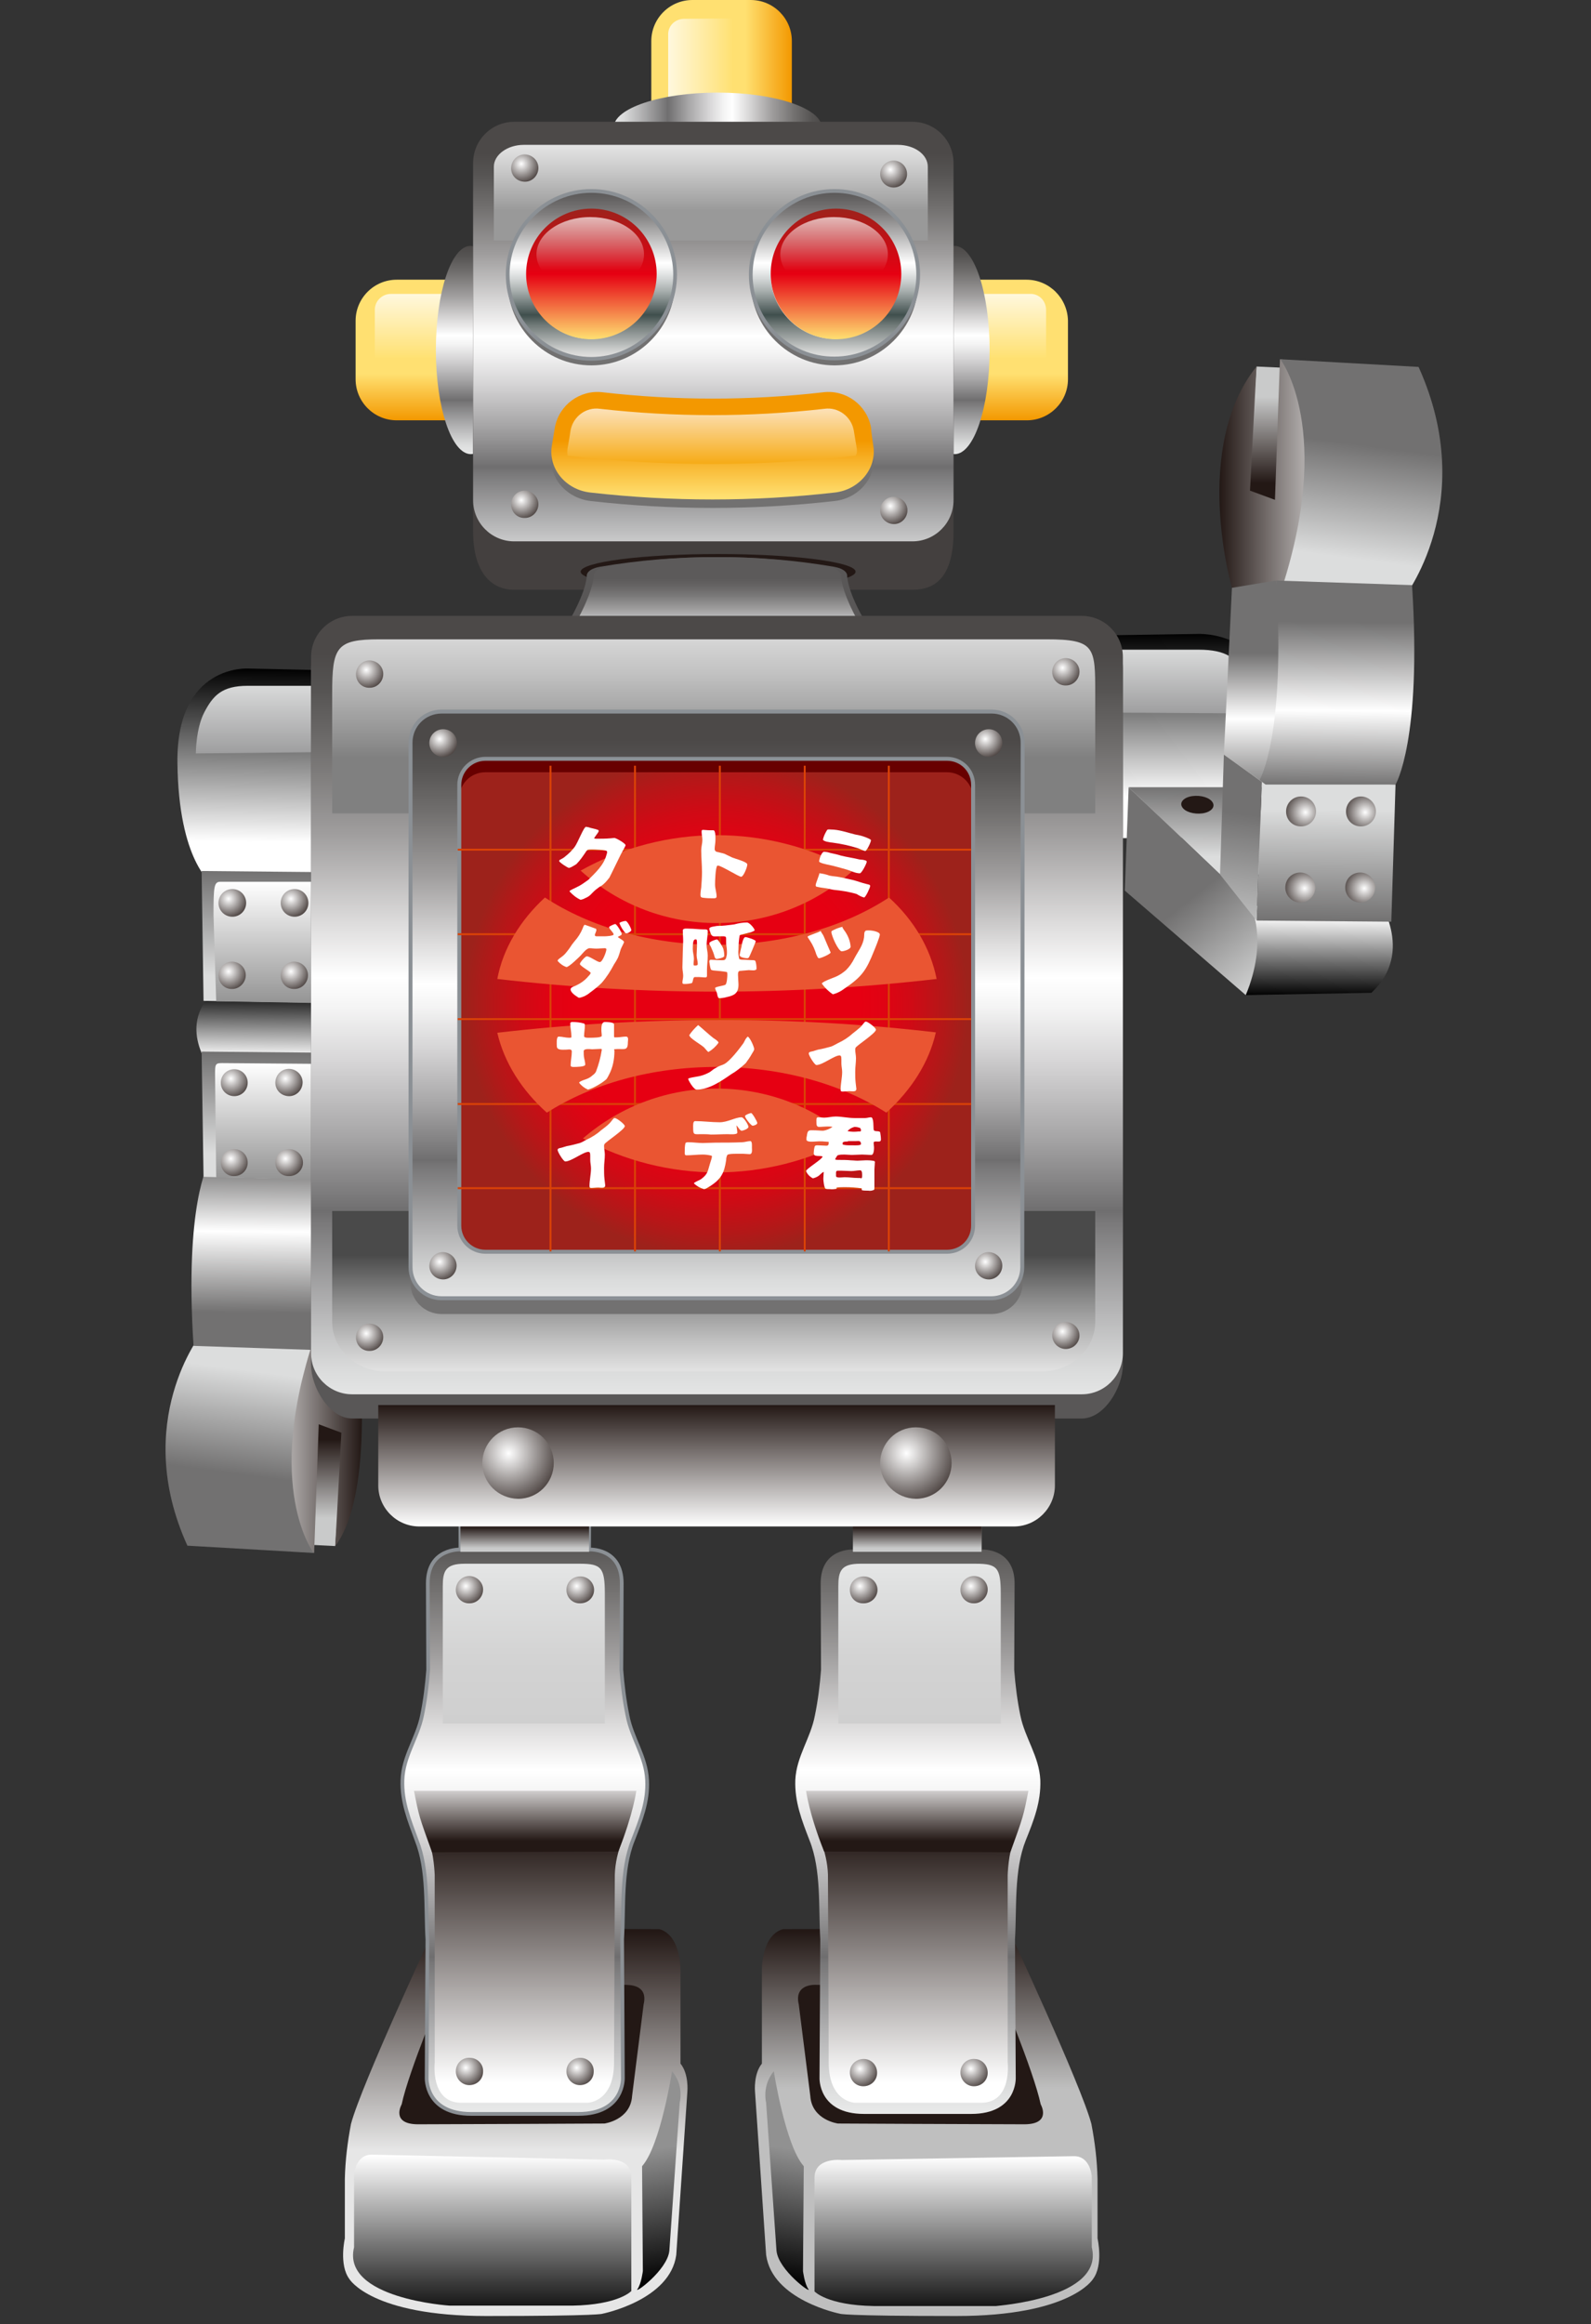 <?xml version="1.0" encoding="utf-8"?>
<!-- Generator: Adobe Illustrator 25.4.1, SVG Export Plug-In . SVG Version: 6.00 Build 0)  -->
<svg version="1.1" id="レイヤー_1" xmlns="http://www.w3.org/2000/svg" xmlns:xlink="http://www.w3.org/1999/xlink" x="0px"
	 y="0px" viewBox="0 0 414.3 604.9" style="enable-background:new 0 0 414.3 604.9;" xml:space="preserve">
<rect x="0" y="0" width="414.3" height="604.9" fill="#333333" stroke="none"/>
<style type="text/css">
	.st0{fill:url(#SVGID_1_);}
	.st1{fill:url(#SVGID_00000182490147501113582750000015621379918491859851_);}
	.st2{fill:url(#SVGID_00000018954645135895758820000014778492270778560418_);}
	.st3{fill:url(#SVGID_00000091016460832504613300000014981583932031105204_);}
	.st4{fill:url(#SVGID_00000077324642383290996860000011466957938556466875_);}
	.st5{fill:url(#SVGID_00000036942658040384614830000003440993993498538115_);}
	.st6{fill:url(#SVGID_00000004536807191514954830000006252116593167038870_);}
	.st7{fill:url(#SVGID_00000059284065085472689860000016573363813918904228_);}
	.st8{fill:url(#SVGID_00000173845848955407883550000004519705231718619819_);}
	.st9{fill:url(#SVGID_00000029047417525767624920000012436899636229863827_);}
	.st10{fill:url(#SVGID_00000137091765435201857400000011722735689074873232_);}
	.st11{fill:url(#SVGID_00000037690054960775495850000000211733578151067831_);}
	.st12{fill:url(#SVGID_00000083070590126527667390000007423116748747409308_);}
	.st13{fill:url(#SVGID_00000049919433774931837000000006575795605764752281_);}
	.st14{fill:url(#SVGID_00000067220872831302649440000012345484850191260806_);}
	.st15{fill:url(#SVGID_00000124143163682850726450000016167478805529158572_);}
	.st16{fill:url(#SVGID_00000078031135355011958420000001113781512512937383_);}
	.st17{fill:url(#SVGID_00000127766876559245348730000007893849755768754597_);}
	.st18{fill:url(#SVGID_00000154394163756130210790000010295352628011539641_);}
	.st19{fill:url(#SVGID_00000071555036675888062430000002055694468005964196_);}
	.st20{fill:url(#SVGID_00000072251680651655845800000012664554798415879815_);}
	.st21{fill:url(#SVGID_00000176001225000406824800000007930848069634740918_);}
	.st22{fill:url(#SVGID_00000041986560838456658220000002972627276158570939_);}
	.st23{fill:url(#SVGID_00000116927144346822083370000005335139350583146906_);}
	.st24{fill:url(#SVGID_00000183243712962275243630000002676856864086785195_);}
	.st25{fill:url(#SVGID_00000023989598785871843650000015808689436315284925_);}
	.st26{fill:url(#SVGID_00000034051371475611626580000004445311227035322266_);}
	.st27{fill:url(#SVGID_00000115506539869046604010000016332596545266660531_);}
	.st28{fill:url(#SVGID_00000078029699043046302580000005898992972034808214_);}
	.st29{fill:url(#SVGID_00000127042787253663425370000000874232624201717174_);}
	.st30{fill:url(#SVGID_00000182506501821709768640000017691558997442491793_);}
	.st31{fill:url(#SVGID_00000121260881948912883590000002953526909274306484_);}
	.st32{fill:url(#SVGID_00000140012555072466828950000017729239293336916635_);}
	.st33{fill:url(#SVGID_00000079472245914495676920000012146219753230500022_);}
	.st34{fill:url(#SVGID_00000141420761576799068790000004350565606750365856_);}
	.st35{fill:url(#SVGID_00000103948746496254508040000012662113496027220392_);}
	.st36{fill:url(#SVGID_00000138564793759406541040000010812776069177759160_);}
	.st37{fill:url(#SVGID_00000013152823676848723490000016791644353346201756_);}
	.st38{fill:url(#SVGID_00000067937936131222869270000000882705618027767717_);}
	.st39{fill:none;}
	.st40{fill:url(#SVGID_00000121991856591769400350000014561717671300655005_);}
	.st41{fill:url(#SVGID_00000075859904736904901910000017704331252762538922_);}
	.st42{fill:url(#SVGID_00000047019738089917323820000009817152449456908205_);}
	.st43{fill:url(#SVGID_00000014626630143017080000000011640160660049402815_);}
	.st44{fill:url(#SVGID_00000115508599797253900250000000922065472229195651_);}
	.st45{fill:url(#SVGID_00000094603893737806126270000009163198549436960913_);}
	.st46{fill:url(#SVGID_00000088113505578665420360000016274565075566791853_);}
	.st47{fill:#231815;}
	.st48{fill:url(#SVGID_00000002354806521526756990000013365127435714248343_);}
	.st49{fill:url(#SVGID_00000181080775307902944810000010761025765672423570_);}
	.st50{fill:url(#SVGID_00000003806101209584477040000010844595771624580231_);}
	.st51{fill:url(#SVGID_00000166644720048335856730000005447181252932691845_);}
	.st52{fill:url(#SVGID_00000168816891350299389890000018159587304176543390_);stroke:#8B9095;stroke-width:0.97;}
	.st53{fill:url(#SVGID_00000162333043989099377370000009777023941797062321_);}
	.st54{fill:url(#SVGID_00000156581730810612095090000001146794064996031616_);}
	.st55{fill:url(#SVGID_00000164500923993320979320000009325169613683551156_);}
	.st56{fill:url(#SVGID_00000047772598352982436880000017514974693035528072_);}
	.st57{fill:url(#SVGID_00000160158854343443644700000014122819828450384053_);}
	.st58{fill:#595757;}
	.st59{fill:url(#SVGID_00000098202086638989219400000000807549224699470238_);}
	.st60{fill:url(#SVGID_00000057869267741632231220000010583383775059515824_);}
	.st61{fill:url(#SVGID_00000056390168972175256900000017002834655581750146_);}
	.st62{fill:#44403F;}
	.st63{fill:url(#SVGID_00000051378482464588219720000008197457440681812406_);}
	.st64{fill:url(#SVGID_00000129900777195417145350000016652405100832337070_);}
	.st65{fill:#727171;}
	.st66{fill:url(#SVGID_00000081631804687520540130000010270523385404050353_);stroke:#8B9095;stroke-width:0.97;}
	.st67{fill:#FFFFFF;}
	.st68{fill:url(#SVGID_00000157998143018846104350000017509874891986614403_);}
	.st69{fill:url(#SVGID_00000005256389660831254010000010656815506409989782_);stroke:#8B9095;stroke-width:0.97;}
	.st70{fill:url(#SVGID_00000124159864772261810500000007573812091472634003_);}
	.st71{fill:url(#SVGID_00000129191903820051987310000015537239074472020117_);}
	.st72{fill:url(#SVGID_00000169527762264584950150000016398215268739343502_);}
	.st73{fill:url(#SVGID_00000106838924654575025570000004338807311484839296_);}
	.st74{fill:url(#SVGID_00000176726355918892846360000016063420493835453329_);}
	.st75{fill:url(#SVGID_00000007426791638034294650000011401897457588512415_);}
	.st76{fill:url(#SVGID_00000065056003935670931230000006925709344080329636_);}
	.st77{fill:url(#SVGID_00000026850522010062944680000018384048186805664921_);}
	.st78{fill:url(#SVGID_00000033359706586531450520000011965973706043339705_);}
	.st79{fill:url(#SVGID_00000082330388153921844180000014441727575866548357_);}
	.st80{fill:url(#SVGID_00000178889361126660722840000013008272178925063849_);}
	.st81{fill:url(#SVGID_00000047053185659184027280000016024286345038253998_);}
	.st82{fill:url(#SVGID_00000157995762741650831590000002971990819014678150_);}
	.st83{fill:url(#SVGID_00000006702537050025987830000007638247186395331205_);}
	.st84{fill:url(#SVGID_00000158025075681008745000000010107997231575041971_);}
	.st85{fill:url(#SVGID_00000161596231199561582550000017457372071838838192_);}
	.st86{fill:url(#SVGID_00000058573297196871295350000015724152724925249983_);}
	.st87{fill:url(#SVGID_00000143597428199286360090000012991046969965711785_);}
	.st88{fill:url(#SVGID_00000091705405496411490280000005865123723610688700_);}
	.st89{fill:url(#SVGID_00000029017718624737166420000002700035848286970043_);}
	.st90{fill:url(#SVGID_00000042000095805658816770000002972714265821734055_);}
	.st91{fill:url(#SVGID_00000006706584712422245240000013812769076178916270_);}
	.st92{fill:url(#SVGID_00000061432742616803760830000013577453914950595213_);}
	.st93{fill:url(#SVGID_00000036969662099445991460000008770868747631863174_);}
	.st94{fill:url(#SVGID_00000018201449299352779290000002257840484832904084_);}
	.st95{fill:url(#SVGID_00000102540770552664941900000008529895766651702172_);}
	.st96{fill:url(#SVGID_00000085226449256829320230000002439739138250074013_);}
	.st97{fill:url(#SVGID_00000039133236206430483960000007364505704515850120_);}
	.st98{fill:url(#SVGID_00000026864107924114114020000006496938413295806123_);}
	.st99{fill:url(#SVGID_00000129192515320949506700000014448554112400814739_);}
	.st100{fill:url(#SVGID_00000068643099221008898520000012909143311718251455_);}
	.st101{fill:url(#SVGID_00000018926267542732025160000005162248296589520307_);}
	.st102{fill:url(#SVGID_00000176743716325651612410000017342918071632737698_);stroke:#8B9095;stroke-width:1.03;}
	.st103{fill:url(#SVGID_00000156549426240487834570000006184645076512743059_);}
	.st104{fill:url(#SVGID_00000106105032421281286740000012976364498526069414_);}
	.st105{fill:url(#SVGID_00000147898980317182488410000007359153144298514083_);}
	.st106{fill:url(#SVGID_00000125566516536282828250000009736483699849971336_);}
	.st107{fill:url(#SVGID_00000029012166301992404720000016896281770526880959_);}
	.st108{fill:#680000;}
	.st109{fill:none;stroke:#8B9095;stroke-width:1.03;}
	.st110{fill:#DA4207;}
	.st111{fill:#EA5532;}
</style>
<g id="レイヤー_2_00000139284652099213913280000016651285578816071820_">
	<g id="デザイン_00000155124530113929517600000006224741132138648987_">
		
			<linearGradient id="SVGID_1_" gradientUnits="userSpaceOnUse" x1="-87.593" y1="387.63" x2="-87.176" y2="430.2" gradientTransform="matrix(-1 0 0 -1 218.064 595.048)">
			<stop  offset="0" style="stop-color:#FFFFFF"/>
			<stop  offset="1" style="stop-color:#000000"/>
		</linearGradient>
		<path class="st0" d="M278.8,165.5l33-0.5c0,0,20.6-1.2,20.3,23.1c-0.3,24.3-9.9,29.7-9.9,29.7l-43.1,0.5l-0.3-51.3L278.8,165.5z"
			/>
		
			<linearGradient id="SVGID_00000155868026653332005880000010830574080696219834_" gradientUnits="userSpaceOnUse" x1="-83.659" y1="409.307" x2="-83.659" y2="425.887" gradientTransform="matrix(-1 0 0 -1 218.064 595.048)">
			<stop  offset="0" style="stop-color:#9E9E9F"/>
			<stop  offset="1" style="stop-color:#D9DADA"/>
		</linearGradient>
		<path style="fill:url(#SVGID_00000155868026653332005880000010830574080696219834_);" d="M276.6,185.4l50.3,0.3
			c0,0,0-6.1-2.4-10.1c-2.5-4.2-5-6.5-12.4-6.5h-28.6c-3.8,0-6.9,1.7-6.9,3.9L276.6,185.4z"/>
		
			<linearGradient id="SVGID_00000176042931974057870190000000072374861722490260_" gradientUnits="userSpaceOnUse" x1="323.799" y1="380.423" x2="323.977" y2="398.748" gradientTransform="matrix(1 0 0 -1 0 603.528)">
			<stop  offset="0" style="stop-color:#DCDDDD"/>
			<stop  offset="1" style="stop-color:#727171"/>
		</linearGradient>
		<polygon style="fill:url(#SVGID_00000176042931974057870190000000072374861722490260_);" points="353.9,227.6 317.7,227.6 
			293.9,204.9 330,204.9 		"/>
		
			<linearGradient id="SVGID_00000093864283365523118760000011966725552558933148_" gradientUnits="userSpaceOnUse" x1="330.736" y1="344.812" x2="310.685" y2="370.089" gradientTransform="matrix(1 0 0 -1 0 603.528)">
			<stop  offset="0" style="stop-color:#DCDDDD"/>
			<stop  offset="1" style="stop-color:#727171"/>
		</linearGradient>
		<polygon style="fill:url(#SVGID_00000093864283365523118760000011966725552558933148_);" points="324.4,259 337.2,246.1 
			293.9,204.9 292.9,231.8 		"/>
		
			<radialGradient id="SVGID_00000070807923314100694390000001353446839792099988_" cx="-600.956" cy="-2518.893" r="5.51" gradientTransform="matrix(-1.269 0.188 0.407 0.714 587.55 2122.657)" gradientUnits="userSpaceOnUse">
			<stop  offset="0" style="stop-color:#FFFFFF"/>
			<stop  offset="1" style="stop-color:#231815"/>
		</radialGradient>
		<path style="fill:url(#SVGID_00000070807923314100694390000001353446839792099988_);" d="M315.8,208.9c0.7,1.2-0.5,2.5-2.7,2.8
			c-2.2,0.3-4.6-0.4-5.3-1.7c-0.7-1.2,0.5-2.5,2.7-2.8S315.1,207.6,315.8,208.9z"/>
		
			<radialGradient id="SVGID_00000039113147815665252830000005220664080418682791_" cx="-669.12" cy="-2296.198" r="5.51" gradientTransform="matrix(0.992 0 0 -0.992 5.842 598.654)" gradientUnits="userSpaceOnUse">
			<stop  offset="0" style="stop-color:#FFFFFF"/>
			<stop  offset="1" style="stop-color:#231815"/>
		</radialGradient>
		<path style="fill:url(#SVGID_00000039113147815665252830000005220664080418682791_);" d="M330.5,208.2c0.7,1.2-0.5,2.5-2.7,2.8
			s-4.6-0.4-5.3-1.7c-0.7-1.2,0.5-2.5,2.7-2.8C327.4,206.3,329.7,207,330.5,208.2z"/>
		
			<radialGradient id="SVGID_00000130604905965401593490000007361026219356333741_" cx="-660.64" cy="-2279.518" r="5.51" gradientTransform="matrix(0.992 0 0 -0.992 5.842 598.654)" gradientUnits="userSpaceOnUse">
			<stop  offset="0" style="stop-color:#FFFFFF"/>
			<stop  offset="1" style="stop-color:#231815"/>
		</radialGradient>
		<path style="fill:url(#SVGID_00000130604905965401593490000007361026219356333741_);" d="M326.6,221.7c0.7,1.2-0.5,2.5-2.7,2.8
			s-4.6-0.4-5.3-1.7c-0.7-1.2,0.5-2.5,2.7-2.8C323.5,219.8,325.8,220.5,326.6,221.7z"/>
		
			<radialGradient id="SVGID_00000093136365606486773200000004731698760148926099_" cx="-671.54" cy="-2277.568" r="5.51" gradientTransform="matrix(0.992 0 0 -0.992 5.842 598.654)" gradientUnits="userSpaceOnUse">
			<stop  offset="0" style="stop-color:#FFFFFF"/>
			<stop  offset="1" style="stop-color:#231815"/>
		</radialGradient>
		<path style="fill:url(#SVGID_00000093136365606486773200000004731698760148926099_);" d="M341.2,221.1c0.7,1.2-0.5,2.5-2.7,2.8
			c-2.2,0.3-4.6-0.4-5.3-1.7c-0.7-1.2,0.5-2.5,2.7-2.8S340.5,219.9,341.2,221.1z"/>
		
			<linearGradient id="SVGID_00000046312365855720881660000013604960126011874482_" gradientUnits="userSpaceOnUse" x1="-116.804" y1="-2282.706" x2="-116.804" y2="-2260.275" gradientTransform="matrix(-1 0 0 1 218.064 2386.023)">
			<stop  offset="0" style="stop-color:#C9CACA"/>
			<stop  offset="1" style="stop-color:#231815"/>
		</linearGradient>
		<polygon style="fill:url(#SVGID_00000046312365855720881660000013604960126011874482_);" points="324.7,129.5 327.2,95.4 
			344.7,96.2 345,131.7 		"/>
		
			<linearGradient id="SVGID_00000116220548248199202570000016277943954341634238_" gradientUnits="userSpaceOnUse" x1="-133.895" y1="-2261.505" x2="-99.495" y2="-2261.505" gradientTransform="matrix(-1 0 0 1 218.064 2386.023)">
			<stop  offset="0" style="stop-color:#FFFFFF"/>
			<stop  offset="1" style="stop-color:#231815"/>
		</linearGradient>
		<path style="fill:url(#SVGID_00000116220548248199202570000016277943954341634238_);" d="M320.8,153c0,0-10.6-36.4,6.4-57.6
			l-1.7,32.3l6.5,2.4l1.3-36.6c0,0,17.1,2.7,18.2,3.7c1.1,1-0.1,58.4-0.1,58.4L320.8,153z"/>
		
			<linearGradient id="SVGID_00000003823361324122105320000015645789834907500461_" gradientUnits="userSpaceOnUse" x1="-131.876" y1="-2240.919" x2="-135.724" y2="-2270.321" gradientTransform="matrix(-1 0 0 1 218.064 2386.023)">
			<stop  offset="0" style="stop-color:#DCDDDD"/>
			<stop  offset="1" style="stop-color:#727171"/>
		</linearGradient>
		<path style="fill:url(#SVGID_00000003823361324122105320000015645789834907500461_);" d="M365.3,156c0,0,20.1-25.1,4.1-60.5l-36-2
			c0,0,14.3,18.4-0.2,61.5L365.3,156z"/>
		
			<linearGradient id="SVGID_00000114054221840537742120000005920856657614348428_" gradientUnits="userSpaceOnUse" x1="-125.558" y1="-2147.528" x2="-125.36" y2="-2126.733" gradientTransform="matrix(-1 0 0 1 218.064 2386.023)">
			<stop  offset="0" style="stop-color:#FFFFFF"/>
			<stop  offset="1" style="stop-color:#000000"/>
		</linearGradient>
		<path style="fill:url(#SVGID_00000114054221840537742120000005920856657614348428_);" d="M324.4,259l32.7-0.6
			c11.7-10.8,1.4-25,1.4-25l-32.7,2.5C325.7,235.9,330.3,244.8,324.4,259z"/>
		
			<linearGradient id="SVGID_00000139977047260261005040000009839248014852167826_" gradientUnits="userSpaceOnUse" x1="-127.34" y1="-2175.174" x2="-127.053" y2="-2146.119" gradientTransform="matrix(-1 0 0 1 218.064 2386.023)">
			<stop  offset="0" style="stop-color:#DCDDDD"/>
			<stop  offset="1" style="stop-color:#727171"/>
		</linearGradient>
		<polygon style="fill:url(#SVGID_00000139977047260261005040000009839248014852167826_);" points="362.3,239.9 363.4,204.2 
			328.6,203.5 327.2,239.6 		"/>
		
			<radialGradient id="SVGID_00000011029491023950818400000013928936316062098862_" cx="-134.267" cy="-2152.197" r="6.82" gradientTransform="matrix(-0.992 0 0 0.992 222.079 2366.214)" gradientUnits="userSpaceOnUse">
			<stop  offset="0" style="stop-color:#FFFFFF"/>
			<stop  offset="1" style="stop-color:#231815"/>
		</radialGradient>
		<path style="fill:url(#SVGID_00000011029491023950818400000013928936316062098862_);" d="M358.1,231c0,2.1-1.7,3.9-3.9,3.9
			c-2.1,0-3.9-1.7-3.9-3.9s1.7-3.9,3.9-3.9S358.1,228.9,358.1,231L358.1,231z"/>
		
			<radialGradient id="SVGID_00000022526186808377468890000003774305660751536569_" cx="-118.597" cy="-2152.197" r="6.82" gradientTransform="matrix(-0.992 0 0 0.992 222.079 2366.214)" gradientUnits="userSpaceOnUse">
			<stop  offset="0" style="stop-color:#FFFFFF"/>
			<stop  offset="1" style="stop-color:#231815"/>
		</radialGradient>
		<path style="fill:url(#SVGID_00000022526186808377468890000003774305660751536569_);" d="M342.5,231c0,2.1-1.7,3.9-3.9,3.9
			c-2.1,0-3.9-1.7-3.9-3.9s1.7-3.9,3.9-3.9S342.5,228.9,342.5,231L342.5,231z"/>
		
			<radialGradient id="SVGID_00000081636581351917187500000016132012597644172683_" cx="-134.497" cy="-2172.157" r="6.82" gradientTransform="matrix(-0.992 0 0 0.992 222.079 2366.214)" gradientUnits="userSpaceOnUse">
			<stop  offset="0" style="stop-color:#FFFFFF"/>
			<stop  offset="1" style="stop-color:#231815"/>
		</radialGradient>
		<path style="fill:url(#SVGID_00000081636581351917187500000016132012597644172683_);" d="M358.3,211.2c0,2.1-1.7,3.9-3.9,3.9
			s-3.9-1.7-3.9-3.9c0-2.1,1.7-3.9,3.9-3.9C356.5,207.3,358.3,209.1,358.3,211.2C358.3,211.2,358.3,211.2,358.3,211.2z"/>
		
			<radialGradient id="SVGID_00000147206856890292814740000017761757232510982019_" cx="-118.817" cy="-2172.157" r="6.82" gradientTransform="matrix(-0.992 0 0 0.992 222.079 2366.214)" gradientUnits="userSpaceOnUse">
			<stop  offset="0" style="stop-color:#FFFFFF"/>
			<stop  offset="1" style="stop-color:#231815"/>
		</radialGradient>
		<path style="fill:url(#SVGID_00000147206856890292814740000017761757232510982019_);" d="M342.7,211.2c0,2.1-1.7,3.9-3.9,3.9
			s-3.9-1.7-3.9-3.9c0-2.1,1.7-3.9,3.9-3.9C341,207.3,342.7,209.1,342.7,211.2C342.7,211.2,342.7,211.2,342.7,211.2z"/>
		
			<linearGradient id="SVGID_00000017507999750006822530000002336414254057462167_" gradientUnits="userSpaceOnUse" x1="319.17" y1="352.994" x2="323.691" y2="391.618" gradientTransform="matrix(1 0 0 -1 0 603.528)">
			<stop  offset="0" style="stop-color:#DCDDDD"/>
			<stop  offset="1" style="stop-color:#727171"/>
		</linearGradient>
		<polygon style="fill:url(#SVGID_00000017507999750006822530000002336414254057462167_);" points="317.7,227.6 318.7,196.4 
			328.6,203.5 327.2,239.6 		"/>
		
			<linearGradient id="SVGID_00000094600561495855944490000003729391418919161532_" gradientUnits="userSpaceOnUse" x1="328.576" y1="396.348" x2="328.576" y2="433.574" gradientTransform="matrix(1 0 0 -1 0 603.528)">
			<stop  offset="0" style="stop-color:#727171"/>
			<stop  offset="0.54" style="stop-color:#FFFFFF"/>
			<stop  offset="1" style="stop-color:#727171"/>
		</linearGradient>
		<polygon style="fill:url(#SVGID_00000094600561495855944490000003729391418919161532_);" points="318.7,196.4 329.6,204.2 
			338.4,175.4 332.2,151.1 320.8,153 		"/>
		
			<linearGradient id="SVGID_00000169541849998659891660000000692027633015003791_" gradientUnits="userSpaceOnUse" x1="-130.288" y1="-2224.17" x2="-129.872" y2="-2181.421" gradientTransform="matrix(-1 0 0 1 218.064 2386.023)">
			<stop  offset="0" style="stop-color:#727171"/>
			<stop  offset="0.54" style="stop-color:#FFFFFF"/>
			<stop  offset="1" style="stop-color:#727171"/>
		</linearGradient>
		<path style="fill:url(#SVGID_00000169541849998659891660000000692027633015003791_);" d="M328,203c0,0,6.9-11.4,4.3-51.9l35.4,1.2
			c2.6,40.5-4.3,51.9-4.3,51.9h-33.8"/>
		
			<linearGradient id="SVGID_00000085973534299601984130000007973212283370248855_" gradientUnits="userSpaceOnUse" x1="80.338" y1="208.406" x2="80.338" y2="228.903" gradientTransform="matrix(1 0 0 -1 0 603.528)">
			<stop  offset="0" style="stop-color:#C9CACA"/>
			<stop  offset="1" style="stop-color:#231815"/>
		</linearGradient>
		<polygon style="fill:url(#SVGID_00000085973534299601984130000007973212283370248855_);" points="89.6,371.2 87.3,402.4 
			71.3,401.6 71.1,369.2 		"/>
		
			<linearGradient id="SVGID_00000145033054922320876930000015377508055872451224_" gradientUnits="userSpaceOnUse" x1="64.714" y1="227.767" x2="94.215" y2="227.767" gradientTransform="matrix(1 0 0 -1 0 603.528)">
			<stop  offset="0" style="stop-color:#FFFFFF"/>
			<stop  offset="1" style="stop-color:#231815"/>
		</linearGradient>
		<path style="fill:url(#SVGID_00000145033054922320876930000015377508055872451224_);" d="M93.2,349.7c0,0,4.7,38.7-5.9,52.7
			l1.6-29.5l-5.9-2.2l-1.2,33.5c0,0-15.6-2.5-16.6-3.4c-1-0.8,0.1-53.4,0.1-53.4L93.2,349.7z"/>
		
			<linearGradient id="SVGID_00000044167528417192875840000011954673896213726626_" gradientUnits="userSpaceOnUse" x1="66.548" y1="246.584" x2="63.038" y2="219.721" gradientTransform="matrix(1 0 0 -1 0 603.528)">
			<stop  offset="0" style="stop-color:#DCDDDD"/>
			<stop  offset="1" style="stop-color:#727171"/>
		</linearGradient>
		<path style="fill:url(#SVGID_00000044167528417192875840000011954673896213726626_);" d="M52.5,347c0,0-18.4,23-3.7,55.3l32.9,1.9
			c0,0-13.1-16.8,0.2-56.2L52.5,347z"/>
		
			<linearGradient id="SVGID_00000181774258303377638170000006764594932956265661_" gradientUnits="userSpaceOnUse" x1="67.295" y1="261.904" x2="67.682" y2="300.964" gradientTransform="matrix(1 0 0 -1 0 603.528)">
			<stop  offset="0" style="stop-color:#727171"/>
			<stop  offset="0.54" style="stop-color:#FFFFFF"/>
			<stop  offset="1" style="stop-color:#727171"/>
		</linearGradient>
		<path style="fill:url(#SVGID_00000181774258303377638170000006764594932956265661_);" d="M54.3,302.9c0,0-6.3,10.4-3.9,47.4
			l32.3,1.1l2.5-48.6L54.3,302.9z"/>
		
			<linearGradient id="SVGID_00000160870346174657837190000007379587002370775222_" gradientUnits="userSpaceOnUse" x1="66.649" y1="384.409" x2="67.085" y2="429.696" gradientTransform="matrix(1 0 0 -1 0 603.528)">
			<stop  offset="0" style="stop-color:#FFFFFF"/>
			<stop  offset="1" style="stop-color:#000000"/>
		</linearGradient>
		<path style="fill:url(#SVGID_00000160870346174657837190000007379587002370775222_);" d="M87.5,174.5L64.7,174
			c0,0-18.8-1.3-18.5,24.5s9,31.5,9,31.5l31.9,0.5l0.3-54.4L87.5,174.5z"/>
		
			<linearGradient id="SVGID_00000134249978014760518920000002761604169355508149_" gradientUnits="userSpaceOnUse" x1="66.892" y1="328.194" x2="67.07" y2="345.736" gradientTransform="matrix(1 0 0 -1 0 603.528)">
			<stop  offset="0" style="stop-color:#FFFFFF"/>
			<stop  offset="1" style="stop-color:#000000"/>
		</linearGradient>
		<path style="fill:url(#SVGID_00000134249978014760518920000002761604169355508149_);" d="M55.9,279.6c0,0-10.7-11.9,0-21.8
			l26.9,0.3v20.1L55.9,279.6z"/>
		
			<linearGradient id="SVGID_00000023992845854633176920000003077666999162592405_" gradientUnits="userSpaceOnUse" x1="68.318" y1="349.484" x2="68.576" y2="376.823" gradientTransform="matrix(1 0 0 -1 0 603.528)">
			<stop  offset="0" style="stop-color:#DCDDDD"/>
			<stop  offset="1" style="stop-color:#727171"/>
		</linearGradient>
		<polygon style="fill:url(#SVGID_00000023992845854633176920000003077666999162592405_);" points="52.5,226.7 53,260.5 84.3,261 
			84.3,227 		"/>
		
			<linearGradient id="SVGID_00000153703431315092552220000002667048152494779810_" gradientUnits="userSpaceOnUse" x1="70.02" y1="373.967" x2="70.02" y2="342.443" gradientTransform="matrix(1 0 0 -1 0 603.528)">
			<stop  offset="0" style="stop-color:#FFFFFF"/>
			<stop  offset="1" style="stop-color:#949494"/>
		</linearGradient>
		<path style="fill:url(#SVGID_00000153703431315092552220000002667048152494779810_);" d="M84.4,261.1l-28.1-0.5l-0.7-22.3
			c0-7.5,0.1-8.8,1.8-8.8h25.2c1.8,0,1.8,1.2,1.8,8.8V261.1z"/>
		
			<linearGradient id="SVGID_00000052824223166118918380000009321232809395463593_" gradientUnits="userSpaceOnUse" x1="68.511" y1="303.274" x2="68.769" y2="329.82" gradientTransform="matrix(1 0 0 -1 0 603.528)">
			<stop  offset="0" style="stop-color:#DCDDDD"/>
			<stop  offset="1" style="stop-color:#727171"/>
		</linearGradient>
		<polygon style="fill:url(#SVGID_00000052824223166118918380000009321232809395463593_);" points="52.5,273.7 53,306.3 84.7,307 
			84.6,274 		"/>
		
			<linearGradient id="SVGID_00000127752625027136302470000013367078142158950275_" gradientUnits="userSpaceOnUse" x1="70.581" y1="326.766" x2="70.581" y2="296.472" gradientTransform="matrix(1 0 0 -1 0 603.528)">
			<stop  offset="0" style="stop-color:#FFFFFF"/>
			<stop  offset="1" style="stop-color:#949494"/>
		</linearGradient>
		<path style="fill:url(#SVGID_00000127752625027136302470000013367078142158950275_);" d="M85.1,307.1l-28.8-0.7L56,279.5
			c0-2.5,0.1-2.8,1.8-2.8l24.9,0.2c1.8,0,2.1,1,2.1,8.5L85.1,307.1z"/>
		
			<linearGradient id="SVGID_00000002351650083807601140000016418452620410337179_" gradientUnits="userSpaceOnUse" x1="70.273" y1="407.464" x2="70.273" y2="425.065" gradientTransform="matrix(1 0 0 -1 0 603.528)">
			<stop  offset="0" style="stop-color:#9E9E9F"/>
			<stop  offset="1" style="stop-color:#D9DADA"/>
		</linearGradient>
		<path style="fill:url(#SVGID_00000002351650083807601140000016418452620410337179_);" d="M89.5,195.7L51,196.1c0,0,0-6.5,2.2-10.7
			c2.3-4.4,4.6-6.9,11.3-6.9h18.7c3.5,0,6.3,1.9,6.3,4.1V195.7z"/>
		
			<radialGradient id="SVGID_00000114774229085958364500000013231182978598124476_" cx="54.1" cy="367.662" r="6.24" gradientTransform="matrix(0.992 0 0 -0.992 5.842 598.654)" gradientUnits="userSpaceOnUse">
			<stop  offset="0" style="stop-color:#FFFFFF"/>
			<stop  offset="1" style="stop-color:#231815"/>
		</radialGradient>
		<path style="fill:url(#SVGID_00000114774229085958364500000013231182978598124476_);" d="M56.9,235c0-2,1.6-3.6,3.6-3.6
			c2,0,3.6,1.6,3.6,3.6c0,2-1.6,3.6-3.6,3.6C58.5,238.6,56.9,237,56.9,235C56.9,235,56.9,235,56.9,235z"/>
		
			<radialGradient id="SVGID_00000012440395084008528070000004364369793925699986_" cx="54.1" cy="348.582" r="6.24" gradientTransform="matrix(0.992 0 0 -0.992 5.842 598.654)" gradientUnits="userSpaceOnUse">
			<stop  offset="0" style="stop-color:#FFFFFF"/>
			<stop  offset="1" style="stop-color:#231815"/>
		</radialGradient>
		<path style="fill:url(#SVGID_00000012440395084008528070000004364369793925699986_);" d="M56.9,253.9c0-2,1.6-3.6,3.5-3.6
			c2,0,3.6,1.6,3.6,3.5s-1.6,3.6-3.5,3.6c0,0,0,0,0,0C58.5,257.5,56.9,255.9,56.9,253.9z"/>
		
			<radialGradient id="SVGID_00000114783910129800793860000008706609900679371922_" cx="70.47" cy="367.662" r="6.24" gradientTransform="matrix(0.992 0 0 -0.992 5.842 598.654)" gradientUnits="userSpaceOnUse">
			<stop  offset="0" style="stop-color:#FFFFFF"/>
			<stop  offset="1" style="stop-color:#231815"/>
		</radialGradient>
		<path style="fill:url(#SVGID_00000114783910129800793860000008706609900679371922_);" d="M73.1,235c0-2,1.6-3.6,3.6-3.6
			c2,0,3.6,1.6,3.6,3.6c0,2-1.6,3.6-3.6,3.6C74.7,238.6,73.1,237,73.1,235C73.1,235,73.1,235,73.1,235z"/>
		
			<radialGradient id="SVGID_00000161632213917122398290000014806797616063954057_" cx="70.47" cy="348.582" r="6.24" gradientTransform="matrix(0.992 0 0 -0.992 5.842 598.654)" gradientUnits="userSpaceOnUse">
			<stop  offset="0" style="stop-color:#FFFFFF"/>
			<stop  offset="1" style="stop-color:#231815"/>
		</radialGradient>
		<path style="fill:url(#SVGID_00000161632213917122398290000014806797616063954057_);" d="M73.1,253.9c0-2,1.6-3.6,3.5-3.6
			c2,0,3.6,1.6,3.6,3.5c0,2-1.6,3.6-3.5,3.6c0,0,0,0,0,0C74.7,257.5,73.1,255.9,73.1,253.9z"/>
		
			<radialGradient id="SVGID_00000173847117207750483480000016888458095318975405_" cx="54.72" cy="320.482" r="6.24" gradientTransform="matrix(0.992 0 0 -0.992 5.842 598.654)" gradientUnits="userSpaceOnUse">
			<stop  offset="0" style="stop-color:#FFFFFF"/>
			<stop  offset="1" style="stop-color:#231815"/>
		</radialGradient>
		<path style="fill:url(#SVGID_00000173847117207750483480000016888458095318975405_);" d="M57.5,281.8c0-2,1.6-3.5,3.5-3.5
			c2,0,3.5,1.6,3.5,3.5c0,2-1.6,3.5-3.5,3.5S57.5,283.8,57.5,281.8L57.5,281.8z"/>
		
			<radialGradient id="SVGID_00000093141599506379088200000007723512666699450793_" cx="54.72" cy="299.492" r="6.24" gradientTransform="matrix(0.992 0 0 -0.992 5.842 598.654)" gradientUnits="userSpaceOnUse">
			<stop  offset="0" style="stop-color:#FFFFFF"/>
			<stop  offset="1" style="stop-color:#231815"/>
		</radialGradient>
		<path style="fill:url(#SVGID_00000093141599506379088200000007723512666699450793_);" d="M57.5,302.6c0-2,1.6-3.5,3.5-3.5
			c2,0,3.5,1.6,3.5,3.5c0,2-1.6,3.5-3.5,3.5C59.1,306.2,57.5,304.6,57.5,302.6C57.5,302.6,57.5,302.6,57.5,302.6z"/>
		
			<radialGradient id="SVGID_00000181797510998586104370000004148760026152702353_" cx="69.04" cy="320.482" r="6.23" gradientTransform="matrix(0.992 0 0 -0.992 5.842 598.654)" gradientUnits="userSpaceOnUse">
			<stop  offset="0" style="stop-color:#FFFFFF"/>
			<stop  offset="1" style="stop-color:#231815"/>
		</radialGradient>
		<path style="fill:url(#SVGID_00000181797510998586104370000004148760026152702353_);" d="M71.7,281.8c0-2,1.6-3.6,3.5-3.6
			c2,0,3.6,1.6,3.6,3.5c0,2-1.6,3.6-3.5,3.6c0,0,0,0,0,0C73.3,285.3,71.7,283.8,71.7,281.8L71.7,281.8z"/>
		
			<radialGradient id="SVGID_00000032651086539933608820000006159362692754229918_" cx="69.04" cy="299.492" r="6.24" gradientTransform="matrix(0.992 0 0 -0.992 5.842 598.654)" gradientUnits="userSpaceOnUse">
			<stop  offset="0" style="stop-color:#FFFFFF"/>
			<stop  offset="1" style="stop-color:#231815"/>
		</radialGradient>
		<path style="fill:url(#SVGID_00000032651086539933608820000006159362692754229918_);" d="M71.7,302.6c0-2,1.6-3.5,3.6-3.5
			c2,0,3.6,1.6,3.6,3.5s-1.6,3.5-3.6,3.5c0,0,0,0,0,0C73.3,306.2,71.7,304.6,71.7,302.6C71.7,302.6,71.7,302.6,71.7,302.6z"/>
		<path class="st39" d="M93.2,349.7l-10.3-0.8l2.3-45.9h-0.5L84.6,274h-1.8v-13h1.6v-30.5h2.9l0.2-56L64.7,174
			c0,0-18.8-1.3-18.5,24.5c0.2,16.2,3.7,24.5,6.3,28.4l0.5,33.6c0,0-3.9,6.9-0.5,13.5l0.5,32.1c-1.7,5.4-4.3,18.2-2.6,43.9
			c-4.3,7.3-13.1,26.9-1.6,52.1l32.9,1.9h0.1l0.1-2l5.5,0.3C97.9,388.3,93.2,349.7,93.2,349.7z"/>
		
			<linearGradient id="SVGID_00000050634739557044320950000008834962551214971819_" gradientUnits="userSpaceOnUse" x1="-1118.928" y1="-785.117" x2="-1082.298" y2="-785.117" gradientTransform="matrix(6.123234e-17 1 1 -6.123234e-17 908.709 1191.723)">
			<stop  offset="0" style="stop-color:#FFE071"/>
			<stop  offset="0.67" style="stop-color:#FFE071"/>
			<stop  offset="1" style="stop-color:#F39800"/>
		</linearGradient>
		<path style="fill:url(#SVGID_00000050634739557044320950000008834962551214971819_);" d="M103.3,72.8h40.5
			c5.9,0,10.7,4.8,10.7,10.7v15.2c0,5.9-4.8,10.7-10.7,10.7h-40.5c-5.9,0-10.7-4.8-10.7-10.7V83.5C92.6,77.6,97.4,72.8,103.3,72.8z"
			/>
		
			<linearGradient id="SVGID_00000058563307042247743970000002195513632701066149_" gradientUnits="userSpaceOnUse" x1="169.569" y1="572.534" x2="206.2" y2="572.534" gradientTransform="matrix(1 0 0 -1 0 603.528)">
			<stop  offset="0" style="stop-color:#FFE071"/>
			<stop  offset="0.67" style="stop-color:#FFE071"/>
			<stop  offset="1" style="stop-color:#F39800"/>
		</linearGradient>
		<path style="fill:url(#SVGID_00000058563307042247743970000002195513632701066149_);" d="M180.3,0h15.2c5.9,0,10.7,4.8,10.7,10.7
			v40.5c0,5.9-4.8,10.7-10.7,10.7h-15.2c-5.9,0-10.7-4.8-10.7-10.7V10.7C169.6,4.8,174.4,0,180.3,0z"/>
		
			<linearGradient id="SVGID_00000093872057924341370890000016736181469327852973_" gradientUnits="userSpaceOnUse" x1="190.671" y1="585.093" x2="174.051" y2="585.093" gradientTransform="matrix(1 0 0 -1 0 603.528)">
			<stop  offset="0" style="stop-color:#FFE173"/>
			<stop  offset="1" style="stop-color:#FFF8DE"/>
		</linearGradient>
		<path style="fill:url(#SVGID_00000093872057924341370890000016736181469327852973_);" d="M190.7,4.8V32H178c-2.3-0.1-4-2-4-4.2
			V9.1c-0.1-2.3,1.7-4.1,4-4.2L190.7,4.8z"/>
		
			<linearGradient id="SVGID_00000008847391594289302260000017984099055515708067_" gradientUnits="userSpaceOnUse" x1="-1118.928" y1="-661.635" x2="-1082.308" y2="-661.635" gradientTransform="matrix(6.123234e-17 1 1 -6.123234e-17 908.709 1191.723)">
			<stop  offset="0" style="stop-color:#FFE071"/>
			<stop  offset="0.67" style="stop-color:#FFE071"/>
			<stop  offset="1" style="stop-color:#F39800"/>
		</linearGradient>
		<path style="fill:url(#SVGID_00000008847391594289302260000017984099055515708067_);" d="M226.8,109.4c-5.9,0-10.7-4.8-10.7-10.7
			V83.5c0-5.9,4.8-10.7,10.7-10.7h40.5c5.9,0,10.7,4.8,10.8,10.7c0,0,0,0,0,0v15.2c0,5.9-4.8,10.7-10.7,10.7H226.8z"/>
		
			<linearGradient id="SVGID_00000072270596472669702580000016867933427515360915_" gradientUnits="userSpaceOnUse" x1="185.019" y1="510.434" x2="185.019" y2="527.054" gradientTransform="matrix(1 0 0 -1 0 603.528)">
			<stop  offset="0" style="stop-color:#FFE173"/>
			<stop  offset="1" style="stop-color:#FFF8DE"/>
		</linearGradient>
		<path style="fill:url(#SVGID_00000072270596472669702580000016867933427515360915_);" d="M272.4,93.1H97.6V80.5c0.1-2.3,2-4,4.2-4
			h166.4c2.3-0.1,4.1,1.7,4.2,4V93.1z"/>
		
			<linearGradient id="SVGID_00000015341915851102908060000011144954670491960203_" gradientUnits="userSpaceOnUse" x1="-1162.673" y1="-802.547" x2="-1162.673" y2="-748.265" gradientTransform="matrix(6.123234e-17 1 1 -6.123234e-17 962.259 1195.803)">
			<stop  offset="0" style="stop-color:#ECEAEA"/>
			<stop  offset="0" style="stop-color:#E9EAEA"/>
			<stop  offset="5.000000e-02" style="stop-color:#DADBDB"/>
			<stop  offset="0.13" style="stop-color:#B4B4B5"/>
			<stop  offset="0.25" style="stop-color:#777677"/>
			<stop  offset="0.26" style="stop-color:#6F6E6F"/>
			<stop  offset="0.36" style="stop-color:#A7A6A7"/>
			<stop  offset="0.46" style="stop-color:#D7D6D7"/>
			<stop  offset="0.53" style="stop-color:#F4F4F4"/>
			<stop  offset="0.57" style="stop-color:#FFFFFF"/>
			<stop  offset="0.64" style="stop-color:#DEDDDD"/>
			<stop  offset="0.76" style="stop-color:#A09E9E"/>
			<stop  offset="0.87" style="stop-color:#72706F"/>
			<stop  offset="0.95" style="stop-color:#565453"/>
			<stop  offset="1" style="stop-color:#4C4948"/>
		</linearGradient>
		<path style="fill:url(#SVGID_00000015341915851102908060000011144954670491960203_);" d="M186.9,24.1c-15,0-27.1,4.1-27.1,9.1
			s12.2,9.1,27.1,9.1c15,0,27.1-4.1,27.1-9.1S201.8,24.1,186.9,24.1z"/>
		
			<linearGradient id="SVGID_00000020394077136780940950000007330408822000208062_" gradientUnits="userSpaceOnUse" x1="-57.109" y1="43.956" x2="-57.109" y2="100.845" gradientTransform="matrix(-1 0 0 -1 184.323 603.528)">
			<stop  offset="0.28" style="stop-color:#BFBFBF"/>
			<stop  offset="1" style="stop-color:#231815"/>
		</linearGradient>
		<path style="fill:url(#SVGID_00000020394077136780940950000007330408822000208062_);" d="M262.5,501.9c0,0,19,40.7,21.7,50.9
			c0.9,4.7,1.5,9.5,1.6,14.3v15.5c0,0,1.6,6.9-1.2,10.6c0,0-5.7,9.6-35.6,9.6s-30.3-0.6-30.3-0.6s-17.6-3.5-19.2-15.3l-2.9-42.6
			c0,0-0.4-4.5,1.8-7.2v-23.7c0,0-0.4-9.6,5.5-11.3L262.5,501.9z"/>
		<path class="st39" d="M262.5,501.9c0,0,19,40.7,21.7,50.9c0.9,4.7,1.5,9.5,1.6,14.3v15.5c0,0,1.6,6.9-1.2,10.6
			c0,0-5.7,9.6-35.6,9.6s-30.3-0.6-30.3-0.6s-17.6-3.5-19.2-15.3l-2.9-42.6c0,0-0.4-4.5,1.8-7.2v-23.7c0,0-0.4-9.6,5.5-11.3
			L262.5,501.9z"/>
		<path class="st47" d="M208,521.7l3,23.8c0.4,6.3,7.2,7.2,7.2,7.2s39.9,0.2,48.5,0.2c7.3,0,4.3-5.2,4.3-5.2
			c-1.8-8.6-11-30.5-11-30.5l-47.5-0.6C212.4,516.6,206.7,516.2,208,521.7z"/>
		
			<linearGradient id="SVGID_00000070114529895297689990000002016060012161735089_" gradientUnits="userSpaceOnUse" x1="238.983" y1="53.455" x2="238.983" y2="210.419" gradientTransform="matrix(1 0 0 -1 0 603.528)">
			<stop  offset="0" style="stop-color:#ECEAEA"/>
			<stop  offset="0" style="stop-color:#E9EAEA"/>
			<stop  offset="5.000000e-02" style="stop-color:#DADBDB"/>
			<stop  offset="0.13" style="stop-color:#B4B4B5"/>
			<stop  offset="0.25" style="stop-color:#777677"/>
			<stop  offset="0.26" style="stop-color:#6F6E6F"/>
			<stop  offset="0.36" style="stop-color:#A7A6A7"/>
			<stop  offset="0.46" style="stop-color:#D7D6D7"/>
			<stop  offset="0.53" style="stop-color:#F4F4F4"/>
			<stop  offset="0.57" style="stop-color:#FFFFFF"/>
			<stop  offset="0.64" style="stop-color:#DEDDDD"/>
			<stop  offset="0.76" style="stop-color:#A09E9E"/>
			<stop  offset="0.87" style="stop-color:#72706F"/>
			<stop  offset="0.95" style="stop-color:#565453"/>
			<stop  offset="1" style="stop-color:#4C4948"/>
		</linearGradient>
		<path style="fill:url(#SVGID_00000070114529895297689990000002016060012161735089_);" d="M207.1,463.3c0.3-6.2,4-10.9,5.1-16.8
			c0.8-3.9,1.3-7.9,1.6-11.9l-0.1-22.5c0-9.3,8.5-8.8,8.5-8.8v-10.1h33.5v10.1c0,0,8.5-0.4,8.5,8.8l-0.1,22.5c0.3,4,0.8,8,1.6,11.9
			c1.2,5.9,4.9,10.6,5.2,16.8c0.2,5.7-1.7,10.5-3.8,15.7c-3.1,7.8-2.3,17.6-2.8,25.8l0.2,36c0,0,0.4,9.4-11.6,9.4h-27.9
			c-12,0-11.6-9.4-11.6-9.4l0.2-36c-0.5-8.3,0.3-18.1-2.8-25.8C208.8,473.8,206.9,469,207.1,463.3z"/>
		
			<linearGradient id="SVGID_00000031902992478334457240000013326312408078185900_" gradientUnits="userSpaceOnUse" x1="-54.471" y1="61.418" x2="-54.471" y2="126.101" gradientTransform="matrix(-1 0 0 -1 184.323 603.528)">
			<stop  offset="0" style="stop-color:#FFFFFF"/>
			<stop  offset="1" style="stop-color:#231815"/>
		</linearGradient>
		<path style="fill:url(#SVGID_00000031902992478334457240000013326312408078185900_);" d="M215.6,487.9l0.2,48.9
			c0,10.4,6.9,10.5,6.9,10.5h32.9c8-0.1,6.8-10.5,6.8-10.5V488c0,0,0.2-5.8,1.6-8.9h-50.3C214.8,481.9,215.5,484.9,215.6,487.9z"/>
		
			<linearGradient id="SVGID_00000010289910733318511490000014602709971348476092_" gradientUnits="userSpaceOnUse" x1="-54.54" y1="140.936" x2="-54.54" y2="124.366" gradientTransform="matrix(-1 0 0 -1 184.323 603.528)">
			<stop  offset="0" style="stop-color:#FFFFFF"/>
			<stop  offset="1" style="stop-color:#231815"/>
		</linearGradient>
		<path style="fill:url(#SVGID_00000010289910733318511490000014602709971348476092_);" d="M267.8,466.1h-57.9c0,0,0.8,6.1,4.7,15.8
			l48.5,0.2C266.5,472.7,266.5,472.7,267.8,466.1z"/>
		
			<linearGradient id="SVGID_00000160895458101768672090000007394631903140305589_" gradientUnits="userSpaceOnUse" x1="134.185" y1="43.956" x2="134.185" y2="100.845" gradientTransform="matrix(1 0 0 -1 0 603.528)">
			<stop  offset="0" style="stop-color:#E6E6E6"/>
			<stop  offset="1" style="stop-color:#231815"/>
		</linearGradient>
		<path style="fill:url(#SVGID_00000160895458101768672090000007394631903140305589_);" d="M113.1,501.9c0,0-19,40.7-21.7,50.9
			c-0.9,4.7-1.5,9.5-1.6,14.3v15.5c0,0-1.6,6.9,1.2,10.6c0,0,5.7,9.6,35.6,9.6s30.3-0.6,30.3-0.6s17.6-3.5,19.2-15.3l2.9-42.6
			c0,0,0.4-4.5-1.8-7.2v-23.7c0,0,0.4-9.6-5.5-11.3L113.1,501.9z"/>
		<path class="st39" d="M113.1,501.9c0,0-19,40.7-21.7,50.9c-0.9,4.7-1.5,9.5-1.6,14.3v15.5c0,0-1.6,6.9,1.2,10.6
			c0,0,5.7,9.6,35.6,9.6s30.3-0.6,30.3-0.6s17.6-3.5,19.2-15.3l2.9-42.6c0,0,0.4-4.5-1.8-7.2v-23.7c0,0,0.4-9.6-5.5-11.3
			L113.1,501.9z"/>
		<path class="st47" d="M167.6,521.7l-3,23.8c-0.4,6.3-7.2,7.2-7.2,7.2s-39.9,0.2-48.5,0.2c-7.3,0-4.3-5.2-4.3-5.2
			c1.8-8.6,11-30.5,11-30.5l47.5-0.6C163.2,516.7,168.9,516.2,167.6,521.7z"/>
		
			<linearGradient id="SVGID_00000047022081998889404310000007391511085578849924_" gradientUnits="userSpaceOnUse" x1="136.64" y1="53.386" x2="136.64" y2="210.419" gradientTransform="matrix(1 0 0 -1 0 603.528)">
			<stop  offset="0" style="stop-color:#ECEAEA"/>
			<stop  offset="0" style="stop-color:#E9EAEA"/>
			<stop  offset="5.000000e-02" style="stop-color:#DADBDB"/>
			<stop  offset="0.13" style="stop-color:#B4B4B5"/>
			<stop  offset="0.25" style="stop-color:#777677"/>
			<stop  offset="0.26" style="stop-color:#6F6E6F"/>
			<stop  offset="0.36" style="stop-color:#A7A6A7"/>
			<stop  offset="0.46" style="stop-color:#D7D6D7"/>
			<stop  offset="0.53" style="stop-color:#F4F4F4"/>
			<stop  offset="0.57" style="stop-color:#FFFFFF"/>
			<stop  offset="0.64" style="stop-color:#DEDDDD"/>
			<stop  offset="0.76" style="stop-color:#A09E9E"/>
			<stop  offset="0.87" style="stop-color:#72706F"/>
			<stop  offset="0.95" style="stop-color:#565453"/>
			<stop  offset="1" style="stop-color:#4C4948"/>
		</linearGradient>
		<path style="fill:url(#SVGID_00000047022081998889404310000007391511085578849924_);stroke:#8B9095;stroke-width:0.97;" d="
			M168.5,463.3c-0.3-6.2-4-10.9-5.1-16.8c-0.8-3.9-1.3-7.9-1.6-11.9l0.1-22.5c0-9.3-8.5-8.8-8.5-8.8v-10.1h-33.5v10.1
			c0,0-8.5-0.4-8.5,8.8l0.1,22.5c-0.3,4-0.8,8-1.6,11.9c-1.2,5.9-4.9,10.6-5.1,16.8c-0.2,5.7,1.8,10.5,3.7,15.7
			c3.1,7.8,2.3,17.6,2.8,25.8l-0.2,36c0,0-0.4,9.4,11.6,9.4h27.9c12,0,11.6-9.4,11.6-9.4l-0.2-36c0.5-8.3-0.3-18.1,2.8-25.8
			C166.8,473.8,168.8,469,168.5,463.3z"/>
		
			<linearGradient id="SVGID_00000117661898913707223390000014247144386064680866_" gradientUnits="userSpaceOnUse" x1="136.885" y1="61.418" x2="136.885" y2="126.101" gradientTransform="matrix(1 0 0 -1 0 603.528)">
			<stop  offset="0" style="stop-color:#FFFFFF"/>
			<stop  offset="1" style="stop-color:#231815"/>
		</linearGradient>
		<path style="fill:url(#SVGID_00000117661898913707223390000014247144386064680866_);" d="M160.1,487.9l-0.2,48.9
			c0,10.4-6.9,10.5-6.9,10.5h-33c-8-0.1-6.8-10.5-6.8-10.5V488c0,0-0.2-5.8-1.6-8.9h50.4C160.9,481.9,160.2,484.9,160.1,487.9z"/>
		
			<linearGradient id="SVGID_00000121999755239854370460000015093864334669895584_" gradientUnits="userSpaceOnUse" x1="169.879" y1="44.174" x2="175.194" y2="9.725" gradientTransform="matrix(1 0 0 -1 0 603.528)">
			<stop  offset="0" style="stop-color:#919191"/>
			<stop  offset="1" style="stop-color:#000000"/>
		</linearGradient>
		<path style="fill:url(#SVGID_00000121999755239854370460000015093864334669895584_);" d="M175,539.1c0,0-3,19.3-7.8,24.7l0.2,27.3
			c0,0-0.4,3.3-1.4,4.7c-1,1.4,7.8-4.9,8.3-10l2.7-38.5C177.6,544.4,177,541.4,175,539.1z"/>
		
			<linearGradient id="SVGID_00000139999867581527609990000018345474368583207340_" gradientUnits="userSpaceOnUse" x1="136.756" y1="140.936" x2="136.756" y2="124.366" gradientTransform="matrix(1 0 0 -1 0 603.528)">
			<stop  offset="0" style="stop-color:#FFFFFF"/>
			<stop  offset="1" style="stop-color:#231815"/>
		</linearGradient>
		<path style="fill:url(#SVGID_00000139999867581527609990000018345474368583207340_);" d="M107.8,466.1h57.9c0,0-0.8,6.1-4.7,15.8
			l-48.5,0.2C109.1,472.7,109.1,472.7,107.8,466.1z"/>
		
			<linearGradient id="SVGID_00000026165637519146505230000010143978041218960537_" gradientUnits="userSpaceOnUse" x1="136.618" y1="200.602" x2="136.618" y2="206.135" gradientTransform="matrix(1 0 0 -1 0 603.528)">
			<stop  offset="0" style="stop-color:#C9CACA"/>
			<stop  offset="1" style="stop-color:#231815"/>
		</linearGradient>
		
			<rect x="119.9" y="394.9" style="fill:url(#SVGID_00000026165637519146505230000010143978041218960537_);" width="33.5" height="9"/>
		<path class="st39" d="M168.5,463.3c-0.3-6.2-4-10.9-5.1-16.8c-0.8-3.9-1.3-7.9-1.6-11.9l0.1-22.5c0-9.3-8.5-8.8-8.5-8.8v-10.1
			h-33.5v10.1c0,0-8.5-0.4-8.5,8.8l0.1,22.5c-0.3,4-0.8,8-1.6,11.9c-1.2,5.9-4.9,10.6-5.1,16.8c-0.2,5.7,1.8,10.5,3.7,15.7
			c3.1,7.8,2.3,17.6,2.8,25.8l-0.2,36c0,0-0.4,9.4,11.6,9.4h27.9c12,0,11.6-9.4,11.6-9.4l-0.2-36c0.5-8.3-0.3-18.1,2.8-25.8
			C166.8,473.8,168.8,469,168.5,463.3z"/>
		
			<linearGradient id="SVGID_00000170997811368449658960000007594512249659863221_" gradientUnits="userSpaceOnUse" x1="238.839" y1="200.602" x2="238.839" y2="206.135" gradientTransform="matrix(1 0 0 -1 0 603.528)">
			<stop  offset="0" style="stop-color:#C9CACA"/>
			<stop  offset="1" style="stop-color:#231815"/>
		</linearGradient>
		
			<rect x="222.1" y="394.9" style="fill:url(#SVGID_00000170997811368449658960000007594512249659863221_);" width="33.5" height="9"/>
		<path class="st39" d="M207.1,463.3c0.3-6.2,4-10.9,5.1-16.8c0.8-3.9,1.3-7.9,1.6-11.9l-0.1-22.5c0-9.3,8.5-8.8,8.5-8.8v-10.1h33.5
			v10.1c0,0,8.5-0.4,8.5,8.8l-0.1,22.5c0.3,4,0.8,8,1.6,11.9c1.2,5.9,4.9,10.6,5.2,16.8c0.2,5.7-1.7,10.5-3.8,15.7
			c-3.1,7.8-2.3,17.6-2.8,25.8l0.2,36c0,0,0.4,9.4-11.6,9.4h-27.9c-12,0-11.6-9.4-11.6-9.4l0.2-36c-0.5-8.3,0.3-18.1-2.8-25.8
			C208.8,473.8,206.9,469,207.1,463.3z"/>
		<path class="st58" d="M292.4,355.2c0,5.9-4.8,14-10.7,14h-190c-5.9,0-10.7-8.1-10.7-14V174c0-5.9,4.8-10.7,10.7-10.7c0,0,0,0,0,0
			h190c5.9,0,10.7,4.8,10.7,10.7c0,0,0,0,0,0V355.2z"/>
		
			<linearGradient id="SVGID_00000022561437986480923690000014911652269925478820_" gradientUnits="userSpaceOnUse" x1="186.645" y1="206.195" x2="186.645" y2="237.857" gradientTransform="matrix(1 0 0 -1 0 603.528)">
			<stop  offset="0" style="stop-color:#FFFFFF"/>
			<stop  offset="1" style="stop-color:#231815"/>
		</linearGradient>
		<path style="fill:url(#SVGID_00000022561437986480923690000014911652269925478820_);" d="M98.5,365.7v20.9
			c0,5.9,4.8,10.7,10.7,10.7c0,0,0,0,0,0H264c5.9,0,10.7-4.8,10.7-10.7c0,0,0,0,0,0v-20.9H98.5z"/>
		
			<linearGradient id="SVGID_00000133507388311656952960000001310430227878384044_" gradientUnits="userSpaceOnUse" x1="122.522" y1="485.247" x2="122.522" y2="539.509" gradientTransform="matrix(1 0 0 -1 0 603.528)">
			<stop  offset="0" style="stop-color:#ECEAEA"/>
			<stop  offset="0" style="stop-color:#E9EAEA"/>
			<stop  offset="5.000000e-02" style="stop-color:#DADBDB"/>
			<stop  offset="0.13" style="stop-color:#B4B4B5"/>
			<stop  offset="0.25" style="stop-color:#777677"/>
			<stop  offset="0.26" style="stop-color:#6F6E6F"/>
			<stop  offset="0.36" style="stop-color:#A7A6A7"/>
			<stop  offset="0.46" style="stop-color:#D7D6D7"/>
			<stop  offset="0.53" style="stop-color:#F4F4F4"/>
			<stop  offset="0.57" style="stop-color:#FFFFFF"/>
			<stop  offset="0.64" style="stop-color:#DEDDDD"/>
			<stop  offset="0.76" style="stop-color:#A09E9E"/>
			<stop  offset="0.87" style="stop-color:#72706F"/>
			<stop  offset="0.95" style="stop-color:#565453"/>
			<stop  offset="1" style="stop-color:#4C4948"/>
		</linearGradient>
		<path style="fill:url(#SVGID_00000133507388311656952960000001310430227878384044_);" d="M113.5,91.1c0,15,4.1,27.1,9.1,27.1
			c5,0,9-12.2,9-27.1S127.5,64,122.5,64C117.5,64,113.5,76.2,113.5,91.1z"/>
		
			<linearGradient id="SVGID_00000083777034071317378430000006184656547850230912_" gradientUnits="userSpaceOnUse" x1="56.667" y1="-2039.782" x2="56.667" y2="-2094.044" gradientTransform="matrix(-1 0 0 1 305.313 2158.062)">
			<stop  offset="0" style="stop-color:#ECEAEA"/>
			<stop  offset="0" style="stop-color:#E9EAEA"/>
			<stop  offset="5.000000e-02" style="stop-color:#DADBDB"/>
			<stop  offset="0.13" style="stop-color:#B4B4B5"/>
			<stop  offset="0.25" style="stop-color:#777677"/>
			<stop  offset="0.26" style="stop-color:#6F6E6F"/>
			<stop  offset="0.36" style="stop-color:#A7A6A7"/>
			<stop  offset="0.46" style="stop-color:#D7D6D7"/>
			<stop  offset="0.53" style="stop-color:#F4F4F4"/>
			<stop  offset="0.57" style="stop-color:#FFFFFF"/>
			<stop  offset="0.64" style="stop-color:#DEDDDD"/>
			<stop  offset="0.76" style="stop-color:#A09E9E"/>
			<stop  offset="0.87" style="stop-color:#72706F"/>
			<stop  offset="0.95" style="stop-color:#565453"/>
			<stop  offset="1" style="stop-color:#4C4948"/>
		</linearGradient>
		<path style="fill:url(#SVGID_00000083777034071317378430000006184656547850230912_);" d="M257.7,91.1c0-15-4.1-27.1-9.1-27.1
			c-5,0-9.1,12.1-9.1,27.1s4.1,27.1,9.1,27.1S257.7,106.1,257.7,91.1z"/>
		<path class="st62" d="M248.3,138.3c0,12-4.8,15.2-10.7,15.2H133.9c-5.9,0-10.7-4.4-10.7-15.2V50.5c0-5.9,4.8-10.7,10.7-10.7
			c0,0,0,0,0,0h103.7c5.9,0,10.7,4.8,10.7,10.7c0,0,0,0,0,0V138.3z"/>
		
			<linearGradient id="SVGID_00000047019216404932617500000015899738499516392353_" gradientUnits="userSpaceOnUse" x1="185.772" y1="453.079" x2="185.772" y2="563.734" gradientTransform="matrix(1 0 0 -1 0 603.528)">
			<stop  offset="0" style="stop-color:#ECEAEA"/>
			<stop  offset="0" style="stop-color:#E9EAEA"/>
			<stop  offset="5.000000e-02" style="stop-color:#DADBDB"/>
			<stop  offset="0.13" style="stop-color:#B4B4B5"/>
			<stop  offset="0.25" style="stop-color:#777677"/>
			<stop  offset="0.26" style="stop-color:#6F6E6F"/>
			<stop  offset="0.36" style="stop-color:#A7A6A7"/>
			<stop  offset="0.46" style="stop-color:#D7D6D7"/>
			<stop  offset="0.53" style="stop-color:#F4F4F4"/>
			<stop  offset="0.57" style="stop-color:#FFFFFF"/>
			<stop  offset="0.64" style="stop-color:#DEDDDD"/>
			<stop  offset="0.76" style="stop-color:#A09E9E"/>
			<stop  offset="0.87" style="stop-color:#72706F"/>
			<stop  offset="0.95" style="stop-color:#565453"/>
			<stop  offset="1" style="stop-color:#4C4948"/>
		</linearGradient>
		<path style="fill:url(#SVGID_00000047019216404932617500000015899738499516392353_);" d="M133.9,31.7h103.7
			c5.9,0,10.7,4.8,10.7,10.7c0,0,0,0,0,0v87.8c0,5.9-4.8,10.7-10.7,10.7h0H133.9c-5.9,0-10.7-4.8-10.7-10.7V42.4
			C123.2,36.5,128,31.7,133.9,31.7z"/>
		
			<linearGradient id="SVGID_00000176018092734091450840000013555054057328825246_" gradientUnits="userSpaceOnUse" x1="185.088" y1="566.937" x2="185.088" y2="548.661" gradientTransform="matrix(1 0 0 -1 0 603.528)">
			<stop  offset="0" style="stop-color:#E8E8E8"/>
			<stop  offset="0.34" style="stop-color:#D0D0D0"/>
			<stop  offset="1" style="stop-color:#999999"/>
		</linearGradient>
		<path style="fill:url(#SVGID_00000176018092734091450840000013555054057328825246_);" d="M241.6,62.6h-113V43.4
			c0-3.1,3.5-5.7,7.8-5.7h97.4c4.3,0,7.8,2.5,7.8,5.7L241.6,62.6z"/>
		<path class="st39" d="M139.9,37.9h91.8c5.2,0,9.5,4.3,9.5,9.5v77.7c0,5.2-4.3,9.5-9.5,9.5h-91.8c-5.2,0-9.5-4.3-9.5-9.5V47.4
			C130.4,42.2,134.6,37.9,139.9,37.9z"/>
		<path class="st65" d="M195.5,73.3c0-12,9.8-21.8,21.8-21.8c12,0,21.8,9.8,21.8,21.8s-9.8,21.8-21.8,21.8
			C205.3,95.1,195.5,85.3,195.5,73.3z"/>
		
			<linearGradient id="SVGID_00000060028102444868400760000014900505870595176324_" gradientUnits="userSpaceOnUse" x1="217.355" y1="510.176" x2="217.355" y2="553.887" gradientTransform="matrix(1 0 0 -1 0 603.528)">
			<stop  offset="0" style="stop-color:#ECEAEA"/>
			<stop  offset="0" style="stop-color:#E4E3E2"/>
			<stop  offset="4.000000e-02" style="stop-color:#D5D6D5"/>
			<stop  offset="0.1" style="stop-color:#AEB2B1"/>
			<stop  offset="0.2" style="stop-color:#707A78"/>
			<stop  offset="0.26" style="stop-color:#404F4D"/>
			<stop  offset="0.31" style="stop-color:#64706F"/>
			<stop  offset="0.4" style="stop-color:#A6ADAC"/>
			<stop  offset="0.48" style="stop-color:#D6D9D9"/>
			<stop  offset="0.54" style="stop-color:#F4F5F5"/>
			<stop  offset="0.57" style="stop-color:#FFFFFF"/>
			<stop  offset="0.61" style="stop-color:#ECECEC"/>
			<stop  offset="0.75" style="stop-color:#AEADAD"/>
			<stop  offset="0.86" style="stop-color:#807E7E"/>
			<stop  offset="0.95" style="stop-color:#646262"/>
			<stop  offset="1" style="stop-color:#595757"/>
		</linearGradient>
		<path style="fill:url(#SVGID_00000060028102444868400760000014900505870595176324_);stroke:#8B9095;stroke-width:0.97;" d="
			M195.5,71.5c0-12,9.8-21.8,21.8-21.8c12,0,21.8,9.8,21.8,21.8s-9.8,21.8-21.8,21.8C205.3,93.4,195.5,83.6,195.5,71.5z"/>
		<path class="st67" d="M200.7,71.5c0-9.2,7.5-16.7,16.7-16.7c9.2,0,16.7,7.5,16.7,16.7c0,9.2-7.5,16.7-16.7,16.7c0,0,0,0,0,0
			C208.2,88.2,200.7,80.7,200.7,71.5z"/>
		<path class="st47" d="M222.8,148.8c0,2.5-16,4.6-35.8,4.6s-35.8-2.1-35.8-4.6c0-2.5,16-4.6,35.8-4.6S222.8,146.3,222.8,148.8z"/>
		<path class="st58" d="M187.1,162.5l38.2-0.7c0,0-4.3-7-4.7-11.8c0,0,0.4-1.8-3.5-2.5c-9.9-1.7-20-2.5-30.1-2.5h-0.6
			c-10.1,0-20.1,0.8-30.1,2.5c-3.9,0.7-3.5,2.5-3.5,2.5c-0.4,4.7-4.7,11.8-4.7,11.8l38.2,0.7H187.1L187.1,162.5z"/>
		
			<linearGradient id="SVGID_00000179616473311019749500000013270946403028207780_" gradientUnits="userSpaceOnUse" x1="186.818" y1="440.991" x2="186.818" y2="458.375" gradientTransform="matrix(1 0 0 -1 0 603.528)">
			<stop  offset="0" style="stop-color:#D1D1D2"/>
			<stop  offset="0" style="stop-color:#D1D1D2"/>
			<stop  offset="0.23" style="stop-color:#9F9E9E"/>
			<stop  offset="0.43" style="stop-color:#7A7979"/>
			<stop  offset="0.59" style="stop-color:#646262"/>
			<stop  offset="0.69" style="stop-color:#5C5A5A"/>
		</linearGradient>
		<path style="fill:url(#SVGID_00000179616473311019749500000013270946403028207780_);" d="M187.1,162.5l36.4-0.7
			c0,0-4.1-7-4.5-11.8c0,0,0.4-1.8-3.3-2.5c-9.5-1.7-19-2.5-28.6-2.5h-0.6c-9.6,0-19.2,0.8-28.6,2.5c-3.7,0.7-3.3,2.5-3.3,2.5
			c-0.4,4.7-4.5,11.8-4.5,11.8l36.4,0.7H187.1L187.1,162.5z"/>
		<path class="st65" d="M132.2,73.3c0-12,9.8-21.8,21.8-21.8s21.8,9.8,21.8,21.8S166,95.1,154,95.1S132.2,85.3,132.2,73.3z"/>
		
			<linearGradient id="SVGID_00000145752514804726132430000005093072196368572321_" gradientUnits="userSpaceOnUse" x1="153.991" y1="510.176" x2="153.991" y2="553.887" gradientTransform="matrix(1 0 0 -1 0 603.528)">
			<stop  offset="0" style="stop-color:#ECEAEA"/>
			<stop  offset="0" style="stop-color:#E4E3E2"/>
			<stop  offset="4.000000e-02" style="stop-color:#D5D6D5"/>
			<stop  offset="0.1" style="stop-color:#AEB2B1"/>
			<stop  offset="0.2" style="stop-color:#707A78"/>
			<stop  offset="0.26" style="stop-color:#404F4D"/>
			<stop  offset="0.31" style="stop-color:#64706F"/>
			<stop  offset="0.4" style="stop-color:#A6ADAC"/>
			<stop  offset="0.48" style="stop-color:#D6D9D9"/>
			<stop  offset="0.54" style="stop-color:#F4F5F5"/>
			<stop  offset="0.57" style="stop-color:#FFFFFF"/>
			<stop  offset="0.61" style="stop-color:#ECECEC"/>
			<stop  offset="0.75" style="stop-color:#AEADAD"/>
			<stop  offset="0.86" style="stop-color:#807E7E"/>
			<stop  offset="0.95" style="stop-color:#646262"/>
			<stop  offset="1" style="stop-color:#595757"/>
		</linearGradient>
		<path style="fill:url(#SVGID_00000145752514804726132430000005093072196368572321_);stroke:#8B9095;stroke-width:0.97;" d="
			M132.2,71.5c0-12,9.8-21.8,21.8-21.8s21.8,9.8,21.8,21.8S166,93.4,154,93.4S132.2,83.6,132.2,71.5z"/>
		<path class="st67" d="M137.3,71.5c0-9.2,7.5-16.7,16.7-16.7c9.2,0,16.7,7.5,16.7,16.7c0,9.2-7.5,16.7-16.7,16.7
			C144.8,88.3,137.3,80.8,137.3,71.5C137.3,71.5,137.3,71.5,137.3,71.5z"/>
		<path class="st65" d="M227.4,118.2c1,5.8-3.6,11.5-10.1,12.2c-21.1,2.4-42.4,2.4-63.5,0c-6.6-0.8-11.1-6.4-10.1-12.2
			c0.3-1.6,0.5-3.2,0.8-4.8c1-5.8,6.5-9.9,12.4-9.1c19.1,2.2,38.4,2.2,57.5,0c5.9-0.7,11.3,3.3,12.4,9.1
			C226.9,115,227.2,116.6,227.4,118.2z"/>
		
			<linearGradient id="SVGID_00000093893201629102269250000010591736020167514240_" gradientUnits="userSpaceOnUse" x1="185.586" y1="474.21" x2="185.586" y2="488.797" gradientTransform="matrix(1 0 0 -1 0 603.528)">
			<stop  offset="0" style="stop-color:#FFE071"/>
			<stop  offset="1" style="stop-color:#F39800"/>
		</linearGradient>
		<path style="fill:url(#SVGID_00000093893201629102269250000010591736020167514240_);" d="M227.4,116c1,5.8-3.6,11.5-10.1,12.2
			c-21.1,2.4-42.4,2.4-63.5,0c-6.6-0.7-11.1-6.4-10.1-12.2c0.3-1.6,0.5-3.2,0.8-4.8c1.1-5.8,6.5-9.8,12.4-9.1
			c19.1,2.2,38.4,2.2,57.5,0c5.9-0.7,11.3,3.3,12.4,9.1C226.9,112.8,227.2,114.4,227.4,116z"/>
		
			<linearGradient id="SVGID_00000123441793568484281910000005028774655125148591_" gradientUnits="userSpaceOnUse" x1="185.576" y1="497.126" x2="185.576" y2="482.817" gradientTransform="matrix(1 0 0 -1 0 603.528)">
			<stop  offset="0" style="stop-color:#FCE1B8"/>
			<stop  offset="1" style="stop-color:#F6AB16"/>
		</linearGradient>
		<path style="fill:url(#SVGID_00000123441793568484281910000005028774655125148591_);" d="M223.1,116.7l-0.8-4.8
			c-0.7-3.5-4-6-7.6-5.5c-19.4,2.2-39,2.2-58.5,0c-3.6-0.5-6.9,2-7.6,5.5l-0.3,1.9l-0.5,2.9c-0.1,0.6-0.1,1.3,0,1.9
			c24.9,2.9,50.1,2.9,75,0C223.2,118,223.2,117.4,223.1,116.7z"/>
		
			<linearGradient id="SVGID_00000153685769170059406160000009426403295436724133_" gradientUnits="userSpaceOnUse" x1="186.65" y1="237.213" x2="186.65" y2="433.504" gradientTransform="matrix(1 0 0 -1 0 603.528)">
			<stop  offset="0" style="stop-color:#ECEAEA"/>
			<stop  offset="0" style="stop-color:#E9EAEA"/>
			<stop  offset="5.000000e-02" style="stop-color:#DADBDB"/>
			<stop  offset="0.13" style="stop-color:#B4B4B5"/>
			<stop  offset="0.25" style="stop-color:#777677"/>
			<stop  offset="0.26" style="stop-color:#6F6E6F"/>
			<stop  offset="0.36" style="stop-color:#A7A6A7"/>
			<stop  offset="0.46" style="stop-color:#D7D6D7"/>
			<stop  offset="0.53" style="stop-color:#F4F4F4"/>
			<stop  offset="0.57" style="stop-color:#FFFFFF"/>
			<stop  offset="0.64" style="stop-color:#DEDDDD"/>
			<stop  offset="0.76" style="stop-color:#A09E9E"/>
			<stop  offset="0.87" style="stop-color:#72706F"/>
			<stop  offset="0.95" style="stop-color:#565453"/>
			<stop  offset="1" style="stop-color:#4C4948"/>
		</linearGradient>
		<path style="fill:url(#SVGID_00000153685769170059406160000009426403295436724133_);" d="M292.4,352.2c0,5.9-4.8,10.7-10.7,10.7
			h-190c-5.9,0-10.7-4.8-10.7-10.7V171c0-5.9,4.8-10.7,10.7-10.7c0,0,0,0,0,0h190c5.9,0,10.7,4.8,10.7,10.7c0,0,0,0,0,0V352.2z"/>
		
			<linearGradient id="SVGID_00000150081627616994246140000005340438945259129778_" gradientUnits="userSpaceOnUse" x1="185.842" y1="447.922" x2="185.842" y2="406.284" gradientTransform="matrix(1 0 0 -1 0 603.528)">
			<stop  offset="0" style="stop-color:#E8E8E8"/>
			<stop  offset="0.17" style="stop-color:#DEDEDE"/>
			<stop  offset="0.46" style="stop-color:#C3C3C3"/>
			<stop  offset="0.82" style="stop-color:#979797"/>
			<stop  offset="1" style="stop-color:#808080"/>
		</linearGradient>
		<path style="fill:url(#SVGID_00000150081627616994246140000005340438945259129778_);" d="M285.2,211.7H86.5v-31.1
			c0-12.2,1-14.2,12.3-14.2h173.7c12.7,0,12.7,2,12.7,14.2V211.7z"/>
		
			<linearGradient id="SVGID_00000123414684807312129220000004767328951068511878_" gradientUnits="userSpaceOnUse" x1="185.842" y1="242.508" x2="185.842" y2="276.848" gradientTransform="matrix(1 0 0 -1 0 603.528)">
			<stop  offset="0" style="stop-color:#EDEDED"/>
			<stop  offset="0.13" style="stop-color:#E1E1E1"/>
			<stop  offset="0.36" style="stop-color:#BFBFBF"/>
			<stop  offset="0.67" style="stop-color:#8A8A8A"/>
			<stop  offset="1" style="stop-color:#4A4A4A"/>
		</linearGradient>
		<path style="fill:url(#SVGID_00000123414684807312129220000004767328951068511878_);" d="M86.5,315.2h198.7v28.8
			c0,7.1-6.1,12.9-13.7,12.9H100.2c-7.6,0-13.7-5.8-13.7-12.9V315.2z"/>
		
			<linearGradient id="SVGID_00000052086739993552381510000002955154735222136227_" gradientUnits="userSpaceOnUse" x1="239.449" y1="196.526" x2="239.449" y2="154.928" gradientTransform="matrix(1 0 0 -1 0 603.528)">
			<stop  offset="0" style="stop-color:#E5E6E6"/>
			<stop  offset="0.17" style="stop-color:#DEDFDF"/>
			<stop  offset="0.58" style="stop-color:#D3D3D3"/>
			<stop  offset="1" style="stop-color:#CFCFCF"/>
		</linearGradient>
		<path style="fill:url(#SVGID_00000052086739993552381510000002955154735222136227_);" d="M260.6,448.6h-42.3v-35.7
			c0-4,0.7-5.9,5.7-5.9h30.1c5.6,0,6.5,1,6.5,7.9V448.6z"/>
		
			<linearGradient id="SVGID_00000149373380273046857690000010703992905298520247_" gradientUnits="userSpaceOnUse" x1="136.399" y1="196.526" x2="136.399" y2="154.928" gradientTransform="matrix(1 0 0 -1 0 603.528)">
			<stop  offset="0" style="stop-color:#E5E6E6"/>
			<stop  offset="0.17" style="stop-color:#DEDFDF"/>
			<stop  offset="0.58" style="stop-color:#D3D3D3"/>
			<stop  offset="1" style="stop-color:#CFCFCF"/>
		</linearGradient>
		<path style="fill:url(#SVGID_00000149373380273046857690000010703992905298520247_);" d="M157.6,448.6h-42.3v-35.7
			c0-4,0.7-5.9,5.7-5.9H151c5.6,0,6.5,1,6.5,7.9V448.6z"/>
		
			<radialGradient id="SVGID_00000007430269161790131180000016576310849803482269_" cx="127.61" cy="222.162" r="16.27" gradientTransform="matrix(0.992 0 0 -0.992 5.842 598.654)" gradientUnits="userSpaceOnUse">
			<stop  offset="0" style="stop-color:#FFFFFF"/>
			<stop  offset="1" style="stop-color:#231815"/>
		</radialGradient>
		<path style="fill:url(#SVGID_00000007430269161790131180000016576310849803482269_);" d="M125.6,380.8c0-5.1,4.1-9.3,9.3-9.3
			c5.1,0,9.3,4.1,9.3,9.3c0,5.1-4.1,9.3-9.3,9.3c0,0,0,0,0,0C129.7,390,125.6,385.9,125.6,380.8
			C125.6,380.8,125.6,380.8,125.6,380.8z"/>
		
			<radialGradient id="SVGID_00000145052588360352053080000009066935295250643848_" cx="232.06" cy="222.162" r="16.27" gradientTransform="matrix(0.992 0 0 -0.992 5.842 598.654)" gradientUnits="userSpaceOnUse">
			<stop  offset="0" style="stop-color:#FFFFFF"/>
			<stop  offset="1" style="stop-color:#231815"/>
		</radialGradient>
		<path style="fill:url(#SVGID_00000145052588360352053080000009066935295250643848_);" d="M229.2,380.8c0-5.1,4.1-9.3,9.3-9.3
			s9.3,4.1,9.3,9.3c0,5.1-4.1,9.3-9.3,9.3c0,0,0,0,0,0C233.3,390,229.2,385.9,229.2,380.8C229.2,380.8,229.2,380.8,229.2,380.8z"/>
		
			<radialGradient id="SVGID_00000124858147821659292550000016767902648339503550_" cx="130.96" cy="560.492" r="6.24" gradientTransform="matrix(0.992 0 0 -0.992 5.842 598.654)" gradientUnits="userSpaceOnUse">
			<stop  offset="0" style="stop-color:#FFFFFF"/>
			<stop  offset="1" style="stop-color:#231815"/>
		</radialGradient>
		<path style="fill:url(#SVGID_00000124858147821659292550000016767902648339503550_);" d="M133.1,43.8c0-2,1.6-3.6,3.5-3.6
			c2,0,3.6,1.6,3.6,3.5c0,2-1.6,3.6-3.5,3.6c0,0,0,0,0,0C134.7,47.3,133.1,45.8,133.1,43.8z"/>
		
			<radialGradient id="SVGID_00000085958836211891286890000017455711348136501671_" cx="227.84" cy="558.972" r="6.24" gradientTransform="matrix(0.992 0 0 -0.992 5.842 598.654)" gradientUnits="userSpaceOnUse">
			<stop  offset="0" style="stop-color:#FFFFFF"/>
			<stop  offset="1" style="stop-color:#231815"/>
		</radialGradient>
		<circle style="fill:url(#SVGID_00000085958836211891286890000017455711348136501671_);" cx="232.7" cy="45.3" r="3.5"/>
		
			<radialGradient id="SVGID_00000168812760041655346510000000602198110380018069_" cx="130.96" cy="472.242" r="6.24" gradientTransform="matrix(0.992 0 0 -0.992 5.842 598.654)" gradientUnits="userSpaceOnUse">
			<stop  offset="0" style="stop-color:#FFFFFF"/>
			<stop  offset="1" style="stop-color:#231815"/>
		</radialGradient>
		<path style="fill:url(#SVGID_00000168812760041655346510000000602198110380018069_);" d="M133.1,131.3c0-2,1.6-3.6,3.5-3.6
			s3.6,1.6,3.6,3.5c0,2-1.6,3.6-3.5,3.6c0,0,0,0,0,0C134.7,134.9,133.1,133.3,133.1,131.3L133.1,131.3z"/>
		
			<radialGradient id="SVGID_00000036969131961473064840000006757921526032497084_" cx="273.02" cy="428.252" r="6.24" gradientTransform="matrix(0.992 0 0 -0.992 5.842 598.654)" gradientUnits="userSpaceOnUse">
			<stop  offset="0" style="stop-color:#FFFFFF"/>
			<stop  offset="1" style="stop-color:#231815"/>
		</radialGradient>
		<path style="fill:url(#SVGID_00000036969131961473064840000006757921526032497084_);" d="M274,174.9c0-2,1.6-3.6,3.5-3.6
			c2,0,3.6,1.6,3.6,3.5c0,2-1.6,3.6-3.5,3.6c0,0,0,0,0,0C275.6,178.5,274,176.9,274,174.9z"/>
		
			<radialGradient id="SVGID_00000156569162812393781830000009115347816444002222_" cx="90.26" cy="427.712" r="6.24" gradientTransform="matrix(0.992 0 0 -0.992 5.842 598.654)" gradientUnits="userSpaceOnUse">
			<stop  offset="0" style="stop-color:#FFFFFF"/>
			<stop  offset="1" style="stop-color:#231815"/>
		</radialGradient>
		<path style="fill:url(#SVGID_00000156569162812393781830000009115347816444002222_);" d="M92.7,175.5c0-2,1.6-3.6,3.5-3.6
			c2,0,3.6,1.6,3.6,3.5c0,2-1.6,3.6-3.5,3.6c0,0,0,0,0,0C94.3,179.1,92.7,177.5,92.7,175.5z"/>
		
			<radialGradient id="SVGID_00000149378148822503135550000011751212389212145085_" cx="273.02" cy="254.142" r="6.24" gradientTransform="matrix(0.992 0 0 -0.992 5.842 598.654)" gradientUnits="userSpaceOnUse">
			<stop  offset="0" style="stop-color:#FFFFFF"/>
			<stop  offset="1" style="stop-color:#231815"/>
		</radialGradient>
		<path style="fill:url(#SVGID_00000149378148822503135550000011751212389212145085_);" d="M274,347.6c0-2,1.6-3.5,3.5-3.5
			c2,0,3.6,1.6,3.6,3.5s-1.6,3.5-3.6,3.5c0,0,0,0,0,0C275.6,351.1,274,349.5,274,347.6C274,347.6,274,347.6,274,347.6z"/>
		
			<radialGradient id="SVGID_00000115489428561562216940000015631003111209653388_" cx="90.26" cy="253.602" r="6.24" gradientTransform="matrix(0.992 0 0 -0.992 5.842 598.654)" gradientUnits="userSpaceOnUse">
			<stop  offset="0" style="stop-color:#FFFFFF"/>
			<stop  offset="1" style="stop-color:#231815"/>
		</radialGradient>
		<path style="fill:url(#SVGID_00000115489428561562216940000015631003111209653388_);" d="M92.7,348.1c0-2,1.6-3.6,3.5-3.6
			c2,0,3.6,1.6,3.6,3.5c0,2-1.6,3.6-3.5,3.6c0,0,0,0,0,0C94.3,351.7,92.7,350.1,92.7,348.1z"/>
		
			<radialGradient id="SVGID_00000022559717389886486600000005926664067925949598_" cx="116.39" cy="187.322" r="6.24" gradientTransform="matrix(0.992 0 0 -0.992 5.842 598.654)" gradientUnits="userSpaceOnUse">
			<stop  offset="0" style="stop-color:#FFFFFF"/>
			<stop  offset="1" style="stop-color:#231815"/>
		</radialGradient>
		<path style="fill:url(#SVGID_00000022559717389886486600000005926664067925949598_);" d="M118.7,413.8c0-2,1.6-3.6,3.5-3.6
			s3.6,1.6,3.6,3.5c0,2-1.6,3.6-3.5,3.6c0,0,0,0,0,0C120.3,417.4,118.7,415.8,118.7,413.8C118.7,413.9,118.7,413.9,118.7,413.8z"/>
		
			<radialGradient id="SVGID_00000091727662954262155480000012790301348335273122_" cx="145.49" cy="187.322" r="6.24" gradientTransform="matrix(0.992 0 0 -0.992 5.842 598.654)" gradientUnits="userSpaceOnUse">
			<stop  offset="0" style="stop-color:#FFFFFF"/>
			<stop  offset="1" style="stop-color:#231815"/>
		</radialGradient>
		<path style="fill:url(#SVGID_00000091727662954262155480000012790301348335273122_);" d="M147.5,413.8c0-2,1.6-3.5,3.6-3.5
			c2,0,3.6,1.6,3.6,3.5c0,2-1.6,3.5-3.6,3.5c0,0,0,0,0,0C149.1,417.4,147.5,415.8,147.5,413.8C147.5,413.9,147.5,413.8,147.5,413.8z
			"/>
		
			<radialGradient id="SVGID_00000074403251991449127720000004683130589949674397_" cx="116.39" cy="60.962" r="6.24" gradientTransform="matrix(0.992 0 0 -0.992 5.842 598.654)" gradientUnits="userSpaceOnUse">
			<stop  offset="0" style="stop-color:#FFFFFF"/>
			<stop  offset="1" style="stop-color:#231815"/>
		</radialGradient>
		<path style="fill:url(#SVGID_00000074403251991449127720000004683130589949674397_);" d="M118.7,539.1c0-2,1.6-3.6,3.6-3.5
			c2,0,3.6,1.6,3.5,3.6c0,2-1.6,3.5-3.6,3.5C120.3,542.7,118.7,541.1,118.7,539.1C118.7,539.2,118.7,539.2,118.7,539.1z"/>
		
			<radialGradient id="SVGID_00000147210519430776476180000014662730830203768504_" cx="145.49" cy="60.962" r="6.24" gradientTransform="matrix(0.992 0 0 -0.992 5.842 598.654)" gradientUnits="userSpaceOnUse">
			<stop  offset="0" style="stop-color:#FFFFFF"/>
			<stop  offset="1" style="stop-color:#231815"/>
		</radialGradient>
		<path style="fill:url(#SVGID_00000147210519430776476180000014662730830203768504_);" d="M147.5,539.1c0-2,1.6-3.5,3.6-3.5
			c2,0,3.6,1.6,3.5,3.6c0,2-1.6,3.5-3.6,3.5c0,0,0,0,0,0C149.1,542.7,147.5,541.1,147.5,539.1C147.5,539.2,147.5,539.1,147.5,539.1z
			"/>
		
			<radialGradient id="SVGID_00000130645132289502870300000009267177272887378102_" cx="219.85" cy="187.322" r="6.24" gradientTransform="matrix(0.992 0 0 -0.992 5.842 598.654)" gradientUnits="userSpaceOnUse">
			<stop  offset="0" style="stop-color:#FFFFFF"/>
			<stop  offset="1" style="stop-color:#231815"/>
		</radialGradient>
		<path style="fill:url(#SVGID_00000130645132289502870300000009267177272887378102_);" d="M221.3,413.8c0-2,1.6-3.5,3.6-3.5
			c2,0,3.6,1.6,3.6,3.5s-1.6,3.5-3.6,3.5c0,0,0,0,0,0C222.8,417.4,221.3,415.8,221.3,413.8C221.3,413.9,221.3,413.8,221.3,413.8z"/>
		
			<radialGradient id="SVGID_00000182506184098993712100000003171481456246559668_" cx="248.95" cy="187.322" r="6.24" gradientTransform="matrix(0.992 0 0 -0.992 5.842 598.654)" gradientUnits="userSpaceOnUse">
			<stop  offset="0" style="stop-color:#FFFFFF"/>
			<stop  offset="1" style="stop-color:#231815"/>
		</radialGradient>
		<path style="fill:url(#SVGID_00000182506184098993712100000003171481456246559668_);" d="M250.1,413.8c0-2,1.6-3.6,3.5-3.6
			c2,0,3.6,1.6,3.6,3.5s-1.6,3.6-3.5,3.6h0C251.7,417.4,250.1,415.8,250.1,413.8C250.1,413.9,250.1,413.9,250.1,413.8z"/>
		
			<radialGradient id="SVGID_00000119807381053014530230000017415067962604576684_" cx="219.85" cy="60.692" r="6.24" gradientTransform="matrix(0.992 0 0 -0.992 5.842 598.654)" gradientUnits="userSpaceOnUse">
			<stop  offset="0" style="stop-color:#FFFFFF"/>
			<stop  offset="1" style="stop-color:#231815"/>
		</radialGradient>
		<path style="fill:url(#SVGID_00000119807381053014530230000017415067962604576684_);" d="M221.3,539.4c0-2,1.6-3.5,3.6-3.5
			c2,0,3.5,1.6,3.5,3.6c0,2-1.6,3.5-3.6,3.5c0,0,0,0,0,0C222.8,543,221.3,541.4,221.3,539.4C221.3,539.4,221.3,539.4,221.3,539.4z"
			/>
		
			<radialGradient id="SVGID_00000145745122405201449440000014571772590018777004_" cx="248.95" cy="60.692" r="6.24" gradientTransform="matrix(0.992 0 0 -0.992 5.842 598.654)" gradientUnits="userSpaceOnUse">
			<stop  offset="0" style="stop-color:#FFFFFF"/>
			<stop  offset="1" style="stop-color:#231815"/>
		</radialGradient>
		<path style="fill:url(#SVGID_00000145745122405201449440000014571772590018777004_);" d="M250.1,539.4c0-2,1.6-3.6,3.6-3.5
			c2,0,3.5,1.6,3.5,3.6c0,2-1.6,3.5-3.6,3.5C251.7,543,250.1,541.4,250.1,539.4C250.1,539.5,250.1,539.4,250.1,539.4z"/>
		
			<radialGradient id="SVGID_00000124853383262964313990000008534709864367266714_" cx="227.84" cy="470.712" r="6.24" gradientTransform="matrix(0.992 0 0 -0.992 5.842 598.654)" gradientUnits="userSpaceOnUse">
			<stop  offset="0" style="stop-color:#FFFFFF"/>
			<stop  offset="1" style="stop-color:#231815"/>
		</radialGradient>
		<path style="fill:url(#SVGID_00000124853383262964313990000008534709864367266714_);" d="M229.2,132.9c0-2,1.6-3.6,3.5-3.6
			c2,0,3.6,1.6,3.6,3.5c0,2-1.6,3.6-3.5,3.6c0,0,0,0,0,0C230.8,136.4,229.2,134.8,229.2,132.9z"/>
		
			<linearGradient id="SVGID_00000076601461146750459260000005153358147738435210_" gradientUnits="userSpaceOnUse" x1="1338.813" y1="-896.756" x2="1372.846" y2="-896.756" gradientTransform="matrix(6.123234e-17 -1 -1 -6.123234e-17 -742.756 1427.157)">
			<stop  offset="0" style="stop-color:#FFE071"/>
			<stop  offset="0.5" style="stop-color:#E60012"/>
			<stop  offset="1" style="stop-color:#9D221B"/>
		</linearGradient>
		<path style="fill:url(#SVGID_00000076601461146750459260000005153358147738435210_);" d="M154,54.3c9.4,0,17,7.6,17,17
			s-7.6,17-17,17c-9.4,0-17-7.6-17-17C137,61.9,144.6,54.3,154,54.3C154,54.3,154,54.3,154,54.3z"/>
		
			<linearGradient id="SVGID_00000036253840794939464130000005087839453153026960_" gradientUnits="userSpaceOnUse" x1="1338.813" y1="-960.418" x2="1372.846" y2="-960.418" gradientTransform="matrix(6.123234e-17 -1 -1 -6.123234e-17 -742.756 1427.157)">
			<stop  offset="0" style="stop-color:#FFE071"/>
			<stop  offset="0.5" style="stop-color:#E60012"/>
			<stop  offset="1" style="stop-color:#9D221B"/>
		</linearGradient>
		<path style="fill:url(#SVGID_00000036253840794939464130000005087839453153026960_);" d="M217.7,54.3c9.4,0,17,7.6,17,17
			s-7.6,17-17,17c-9.4,0-17-7.6-17-17C200.6,61.9,208.3,54.3,217.7,54.3C217.6,54.3,217.7,54.3,217.7,54.3z"/>
		
			<linearGradient id="SVGID_00000093139182174031270070000018247338320121539205_" gradientUnits="userSpaceOnUse" x1="128.169" y1="42.468" x2="128.169" y2="-0.489" gradientTransform="matrix(1 0 0 -1 0 603.528)">
			<stop  offset="0" style="stop-color:#FFFFFF"/>
			<stop  offset="1" style="stop-color:#000000"/>
		</linearGradient>
		<path style="fill:url(#SVGID_00000093139182174031270070000018247338320121539205_);" d="M92.2,584.9v-18.8c0,0,0.3-5.3,4.6-5.3
			l60.5,1.3c0,0,7.1-1,7.1,4.6v29.6c0,0-3.3,3.6-15.4,3.8h-31.9C117.1,600.1,88.9,598.3,92.2,584.9z"/>
		
			<linearGradient id="SVGID_00000047782199461651739470000014676443874322085309_" gradientUnits="userSpaceOnUse" x1="152.693" y1="44.173" x2="158.008" y2="9.724" gradientTransform="matrix(-1 0 0 -1 359.373 603.528)">
			<stop  offset="0" style="stop-color:#919191"/>
			<stop  offset="1" style="stop-color:#000000"/>
		</linearGradient>
		<path style="fill:url(#SVGID_00000047782199461651739470000014676443874322085309_);" d="M201.5,539.1c0,0,3,19.3,7.8,24.7
			l-0.2,27.3c0,0,0.4,3.3,1.4,4.7c1,1.4-7.8-4.9-8.3-10l-2.7-38.5C198.9,544.4,199.6,541.4,201.5,539.1z"/>
		
			<linearGradient id="SVGID_00000129163657554270466080000005718238774265380265_" gradientUnits="userSpaceOnUse" x1="110.98" y1="42.111" x2="110.98" y2="-0.449" gradientTransform="matrix(-1 0 0 -1 359.373 603.528)">
			<stop  offset="0" style="stop-color:#FFFFFF"/>
			<stop  offset="1" style="stop-color:#000000"/>
		</linearGradient>
		<path style="fill:url(#SVGID_00000129163657554270466080000005718238774265380265_);" d="M284.3,584.9v-18.4c0,0-0.3-5.3-4.6-5.3
			l-60.5,1c0,0-7.1-0.8-7.1,4.6v29.6c0,0,3.3,3.6,15.4,3.8h31.9C259.5,600.1,287.6,598.3,284.3,584.9z"/>
		
			<linearGradient id="SVGID_00000031892958234171193860000001204573323050177669_" gradientUnits="userSpaceOnUse" x1="217.216" y1="533.073" x2="217.216" y2="553.352" gradientTransform="matrix(1 0 0 -1 0 603.528)">
			<stop  offset="0" style="stop-color:#FFFFFF;stop-opacity:0"/>
			<stop  offset="1" style="stop-color:#FFFFFF"/>
		</linearGradient>
		<path style="fill:url(#SVGID_00000031892958234171193860000001204573323050177669_);" d="M231.2,66.2c0,5.4-6.3,9.7-14,9.7
			c-7.7,0-14-4.4-14-9.7s6.3-9.7,14-9.7C224.9,56.5,231.2,60.8,231.2,66.2z"/>
		
			<linearGradient id="SVGID_00000072962435639096068670000014802096127185981313_" gradientUnits="userSpaceOnUse" x1="153.753" y1="533.073" x2="153.753" y2="553.352" gradientTransform="matrix(1 0 0 -1 0 603.528)">
			<stop  offset="0" style="stop-color:#FFFFFF;stop-opacity:0"/>
			<stop  offset="1" style="stop-color:#FFFFFF"/>
		</linearGradient>
		<path style="fill:url(#SVGID_00000072962435639096068670000014802096127185981313_);" d="M167.7,66.2c0,5.4-6.3,9.7-14,9.7
			c-7.7,0-14-4.4-14-9.7s6.3-9.7,14-9.7C161.5,56.5,167.7,60.8,167.7,66.2z"/>
		<path class="st65" d="M115,189.3h143.2c4.5,0,8.1,3.6,8.1,8.1v136.5c0,4.5-3.6,8.1-8.1,8.1H115c-4.5,0-8.1-3.6-8.1-8.1V197.3
			C106.9,192.9,110.5,189.3,115,189.3z"/>
		
			<linearGradient id="SVGID_00000125579489166598754980000000180260028060802978_" gradientUnits="userSpaceOnUse" x1="186.556" y1="263.094" x2="186.556" y2="410.994" gradientTransform="matrix(1 0 0 -1 0 603.528)">
			<stop  offset="0" style="stop-color:#ECEAEA"/>
			<stop  offset="0" style="stop-color:#E9EAEA"/>
			<stop  offset="5.000000e-02" style="stop-color:#DADBDB"/>
			<stop  offset="0.13" style="stop-color:#B4B4B5"/>
			<stop  offset="0.25" style="stop-color:#777677"/>
			<stop  offset="0.26" style="stop-color:#6F6E6F"/>
			<stop  offset="0.36" style="stop-color:#A7A6A7"/>
			<stop  offset="0.46" style="stop-color:#D7D6D7"/>
			<stop  offset="0.53" style="stop-color:#F4F4F4"/>
			<stop  offset="0.57" style="stop-color:#FFFFFF"/>
			<stop  offset="0.64" style="stop-color:#DEDDDD"/>
			<stop  offset="0.76" style="stop-color:#A09E9E"/>
			<stop  offset="0.87" style="stop-color:#72706F"/>
			<stop  offset="0.95" style="stop-color:#565453"/>
			<stop  offset="1" style="stop-color:#4C4948"/>
		</linearGradient>
		<path style="fill:url(#SVGID_00000125579489166598754980000000180260028060802978_);stroke:#8B9095;stroke-width:1.03;" d="
			M266.2,329.8c0,4.5-3.6,8.1-8.1,8.1H115c-4.5,0-8.1-3.6-8.1-8.1V193.3c0-4.5,3.6-8.1,8.1-8.1h143.2c4.5,0,8.1,3.6,8.1,8.1
			L266.2,329.8z"/>
		
			<radialGradient id="SVGID_00000105424844387088357310000008270450258928692644_" cx="182.24" cy="339.932" r="66.08" gradientTransform="matrix(0.992 0 0 -0.992 5.842 598.654)" gradientUnits="userSpaceOnUse">
			<stop  offset="0.57" style="stop-color:#E60012"/>
			<stop  offset="0.66" style="stop-color:#E00313"/>
			<stop  offset="0.77" style="stop-color:#D00A15"/>
			<stop  offset="0.9" style="stop-color:#B51718"/>
			<stop  offset="1" style="stop-color:#9D221B"/>
		</radialGradient>
		<path style="fill:url(#SVGID_00000105424844387088357310000008270450258928692644_);" d="M126.4,197.5h120.2c3.8,0,6.8,3,6.8,6.8
			v0v114.7c0,3.8-3,6.8-6.8,6.8h0H126.4c-3.7,0-6.8-3-6.8-6.8V204.3C119.6,200.5,122.7,197.5,126.4,197.5
			C126.4,197.5,126.4,197.5,126.4,197.5z"/>
		
			<radialGradient id="SVGID_00000130613654038546206770000016838622276172470701_" cx="109.51" cy="272.412" r="6.24" gradientTransform="matrix(0.992 0 0 -0.992 5.842 598.654)" gradientUnits="userSpaceOnUse">
			<stop  offset="0" style="stop-color:#FFFFFF"/>
			<stop  offset="1" style="stop-color:#231815"/>
		</radialGradient>
		<path style="fill:url(#SVGID_00000130613654038546206770000016838622276172470701_);" d="M111.8,329.5c0-2,1.6-3.6,3.5-3.6
			c2,0,3.6,1.6,3.6,3.5c0,2-1.6,3.6-3.5,3.6c0,0,0,0,0,0C113.4,333,111.8,331.4,111.8,329.5z"/>
		
			<radialGradient id="SVGID_00000159451910145892360610000014332488872280735416_" cx="252.76" cy="272.412" r="6.24" gradientTransform="matrix(0.992 0 0 -0.992 5.842 598.654)" gradientUnits="userSpaceOnUse">
			<stop  offset="0" style="stop-color:#FFFFFF"/>
			<stop  offset="1" style="stop-color:#231815"/>
		</radialGradient>
		<path style="fill:url(#SVGID_00000159451910145892360610000014332488872280735416_);" d="M253.9,329.5c0-2,1.6-3.6,3.5-3.6
			c2,0,3.6,1.6,3.6,3.5c0,2-1.6,3.6-3.5,3.6c0,0,0,0,0,0C255.5,333,253.9,331.4,253.9,329.5z"/>
		
			<radialGradient id="SVGID_00000026131641625112214370000012926092611417669274_" cx="252.76" cy="409.582" r="6.24" gradientTransform="matrix(0.992 0 0 -0.992 5.842 598.654)" gradientUnits="userSpaceOnUse">
			<stop  offset="0" style="stop-color:#FFFFFF"/>
			<stop  offset="1" style="stop-color:#231815"/>
		</radialGradient>
		<path style="fill:url(#SVGID_00000026131641625112214370000012926092611417669274_);" d="M253.9,193.4c0-2,1.6-3.6,3.6-3.6
			c2,0,3.5,1.6,3.5,3.6c0,2-1.6,3.6-3.5,3.6C255.5,197,253.9,195.4,253.9,193.4z"/>
		
			<radialGradient id="SVGID_00000064346702081681517040000012711472646667695546_" cx="109.51" cy="409.582" r="6.24" gradientTransform="matrix(0.992 0 0 -0.992 5.842 598.654)" gradientUnits="userSpaceOnUse">
			<stop  offset="0" style="stop-color:#FFFFFF"/>
			<stop  offset="1" style="stop-color:#231815"/>
		</radialGradient>
		<path style="fill:url(#SVGID_00000064346702081681517040000012711472646667695546_);" d="M111.8,193.4c0-2,1.6-3.6,3.6-3.6
			c2,0,3.6,1.6,3.6,3.6c0,2-1.6,3.6-3.6,3.6C113.4,197,111.8,195.4,111.8,193.4z"/>
		<path class="st108" d="M246.7,197.5H126.4c-3.7,0-6.8,3-6.8,6.8c0,0,0,0,0,0v3.5c0-3.8,3-6.8,6.8-6.8c0,0,0,0,0,0h120.2
			c3.7,0,6.8,3,6.8,6.8v-3.5C253.5,200.5,250.5,197.5,246.7,197.5C246.7,197.5,246.7,197.5,246.7,197.5z"/>
		<path class="st109" d="M126.4,197.5h120.2c3.8,0,6.8,3,6.8,6.8v0v114.7c0,3.8-3,6.8-6.8,6.8h0H126.4c-3.7,0-6.8-3-6.8-6.8V204.3
			C119.6,200.5,122.7,197.5,126.4,197.5C126.4,197.5,126.4,197.5,126.4,197.5z"/>
		<rect x="143.1" y="199.3" class="st110" width="0.5" height="126.4"/>
		<rect x="165.1" y="199.3" class="st110" width="0.5" height="126.4"/>
		<rect x="187.2" y="199.3" class="st110" width="0.5" height="126.4"/>
		<rect x="209.3" y="199.3" class="st110" width="0.5" height="126.4"/>
		<rect x="231.2" y="199.3" class="st110" width="0.5" height="126.4"/>
		<rect x="119.2" y="220.9" class="st110" width="133.7" height="0.5"/>
		<rect x="119.2" y="242.9" class="st110" width="133.7" height="0.5"/>
		<rect x="119.2" y="265" class="st110" width="133.7" height="0.5"/>
		<rect x="119.2" y="287.1" class="st110" width="133.7" height="0.5"/>
		<rect x="119.2" y="309" class="st110" width="133.7" height="0.5"/>
		<path class="st111" d="M243.9,254.8c-1.6-8-5.9-15.3-12.4-21.2c-11.6,7.6-27.4,12.3-44.8,12.3s-33.2-4.7-44.8-12.3
			c-6.4,5.9-10.9,13.2-12.4,21.2c19,2.2,38.1,3.3,57.2,3.3C205.7,258.1,224.9,257,243.9,254.8z"/>
		<path class="st111" d="M222.1,226.6c-22-12.3-48.9-12.3-70.9,0C171.3,244.8,201.9,244.8,222.1,226.6z"/>
		<path class="st111" d="M142.4,289.6c11.6-7.4,27.1-11.9,44.2-11.9s32.6,4.5,44.2,11.9c6.5-5.9,11.1-13,12.9-20.9
			c-18.9-2.2-38-3.3-57.1-3.2c-19.1,0-38.1,1.1-57.1,3.3C131.3,276.6,135.9,283.8,142.4,289.6z"/>
		<path class="st111" d="M151.8,296.3c21.7,11.8,47.9,11.8,69.6,0C201.5,279,171.8,279,151.8,296.3z"/>
		<path class="st67" d="M213.5,227.3c0.8,0.1,1.7,0.3,2.5,0.6c0.9,0.2,1.8,0.2,2.7,0.4c1.1,0.2,2.2,0.5,3.2,0.7
			c1.3,0.3,2.5,0.8,3.8,1.1c0.3,0.1,0.9,0.1,0.9,0.5s-1.2,3-1.6,3c-0.7-0.2-1.3-0.5-1.9-0.9c-2-0.6-4-0.9-6-1.1
			c-0.7-0.1-1.3-0.3-2-0.4c-0.7-0.1-1.6-0.2-2.4-0.4c-0.2,0-0.3-0.2-0.3-0.4c0-0.5,0.9-2.5,1-3.2
			C213.4,227.3,213.4,227.3,213.5,227.3z M224.8,223.8c0.2,0.1,0.9,0.1,0.9,0.5s-1.3,3-1.8,3c-1.2,0-2.4-0.7-3.5-1
			c-1.5-0.4-3.1-0.9-4.6-1.2c-0.5-0.1-2.5-0.5-2.5-0.9c0-0.4,0.5-2.2,1.2-2.5c0.6,0,1.1,0.1,1.7,0.3c0.9,0.2,1.9,0.4,2.8,0.7
			c1.6,0.4,3.2,0.6,4.8,1L224.8,223.8z M222.7,217.2c1.2,0.2,2.3,0.5,3.4,1c0.2,0.1,0.7,0.3,0.7,0.5c0,0.5-1.1,2.8-1.5,2.8
			c-0.2,0-1.4-0.5-1.8-0.7c-2.2-0.7-4.5-1.2-6.8-1.5c-0.4,0-2.4-0.3-2.4-0.8c0.2-0.9,0.6-1.7,1.1-2.5c0.2-0.2,0.7-0.1,0.9-0.1
			C218.5,215.9,220.6,216.7,222.7,217.2z"/>
		<path class="st67" d="M213.7,242.3c0.2,0.5,0.6,0.9,0.8,1.4c0.1,0.3,1.8,4.2,1.8,4.2c0,0.4-2.5,1.5-3,1.5c-0.4,0-0.5-0.6-0.7-0.9
			c-0.4-1.3-0.9-2.5-1.7-3.7c-0.1-0.2-0.6-0.8-0.6-1C210.4,243.5,213.2,242.7,213.7,242.3L213.7,242.3z M227.6,247.5
			c-2,5-3.1,6.7-7.7,9.8c-0.9,0.7-1.9,1.2-3,1.5c-1.1-0.7-2.1-1.7-2.9-2.8c0.2-0.6,3.4-1.6,4.1-2c0.8-0.4,1.5-0.9,2.2-1.5
			c0.9-0.9,1.6-1.9,2.2-3.1c1-1.9,2.2-3.3,2.5-5.4c0.1-0.7-0.1-1.5,0.5-1.8c1.3-0.2,3.6,0.3,3.6,1
			C229.2,243.7,227.6,247.5,227.6,247.5L227.6,247.5z M219.3,241.2c0.2,0.5,0.5,0.9,0.8,1.3c0.8,1.2,1.3,2.5,1.4,3.9
			c0,0.7-1.8,1.2-2.3,1.2c-0.9,0-2.7-4.1-2.7-5c0-0.1,0-0.2,0.1-0.3c0.9-0.5,1.9-0.9,2.9-1.1L219.3,241.2z"/>
		<path class="st67" d="M218.7,274.7c-1.3-0.1-4.5,2.5-6.1,2.5c-0.5,0-2-2.5-2-3s0.8-0.5,1.1-0.6c0.4-0.1,0.9-0.3,1.3-0.4
			c1.2-0.2,2.3-0.5,3.4-0.8c0.6-0.2,1.2-0.6,1.8-0.9c1.3-0.6,2.6-1.4,3.7-2.4c0.8-0.6,1.5-1.2,2.2-1.8c0.4-0.4,0.7-0.9,1.1-1.3
			c0.1-0.1,0.2-0.1,0.3-0.1c0.5,0,2.6,1.6,2.6,2.1c0,0.9-5,4.1-5.3,4.7c-0.1,0.2-0.1,0.3-0.1,0.5c0,0.7,0.2,1.5,0.2,2.2
			c0,1.2-0.2,2.3-0.2,3.5c0,0.9,0,1.9,0.1,2.8c0.1,0.6,0.1,1.1,0.2,1.7c0,0.9-1.1,0.6-1.8,0.6c-0.7,0-1.2,0.1-1.7,0.1
			c-0.4,0-0.6,0-0.6-0.5c0-1.5,0.4-3.1,0.4-4.6c0-0.7-0.2-1.5-0.2-2.2c0-0.4,0-0.8,0-1.1c0-0.2,0-0.8-0.2-0.9L218.7,274.7z"/>
		<path class="st67" d="M225.3,291c0.5,0,1-0.2,1.5-0.2c0.8,0,0.6,2.8,0.7,3.2c0.1,0.7,1.4,0.2,1.7,0.7c0.1,0.6,0.2,1.3,0.2,1.9
			c0,0.7-0.8,0.5-1.2,0.5c-0.2,0-0.4,0-0.6,0.1c-0.1,0.1-0.1,0.2-0.1,0.2c0,0.5,0.1,0.9,0.1,1.4c0,0.5-0.1,1.8-0.7,1.8
			c-0.8,0-1.6-0.1-2.4-0.1c-0.8,0-1.8,0.1-2.7,0.1c-0.6,0-1.3-0.1-1.9-0.1c-0.6,0-1.2,0-1.8,0.2c-0.1,0.1-0.3,0.4-0.4,0.6
			c-0.1,0.1-0.2,0.3-0.2,0.4c0,0,0,0.1,0,0.1c0.3,0.1,0.6,0.1,0.9,0.1c1,0,2.1,0,3.1,0.1c0.6,0,1.2,0.1,1.8,0.1
			c0.6,0,1.4-0.1,2.1-0.1c0.8,0,1.5,0,2.3,0.2c0.1,0.1,0.2,0.3,0.1,0.5c0,0.6-0.1,1.2-0.1,1.7c0,1.5,0,3.1,0,4.7
			c0,0.2,0,0.4-0.1,0.6c-0.5,0.2-1,0.3-1.5,0.2c-0.5,0-1.1,0-1.6-0.1c-0.1,0-0.1-0.2-0.1-0.3v-0.2c-1.4-0.2-2.9-0.3-4.3-0.3
			c-0.7,0-1.5,0-2.2,0.1l-0.1,0.1c0,0.1,0.1,0.2,0.1,0.2c-0.6,0.1-1.2,0.2-1.8,0.1c-0.4,0-0.8,0-1.1-0.1c-0.4-0.2-0.6-2.1-0.6-2.6
			s0.1-1.2,0.1-1.7V305c-1,0.5-0.9,1-2.2,1.5c-0.2,0.1-0.4,0.1-0.6,0.2c-0.8-0.4-1.5-1.1-1.8-1.9c0-0.6,4.3-3.1,4.3-3.8l0,0
			c-0.6-0.3-2.3,0.2-2.3-0.8c0-0.4,0.1-1.8,0.4-2c0.2-0.1,0.4-0.1,0.6-0.1c0.8,0,1.6,0.1,2.3,0.1c0.5,0,0.6-0.3,0.6-0.8
			c0-0.1,0-0.1,0-0.2c-1.1-0.1-2.2-0.2-3.3-0.1c-0.4,0-2.5,0.3-2.5-0.5c0-0.3,0-0.6,0.1-0.9c0.2-1.8,0.6-1.5,2.3-1.5
			c0.6,0,1.2,0.1,1.9,0.1c0.9-0.1,1.8-0.5,2.5-1c-0.5-0.1-1-0.1-1.4-0.1c-0.7,0-1.4,0.1-2.1,0.1s-0.7-0.6-0.7-1.3
			c0-0.4-0.1-1.2,0.4-1.2s1.1,0.1,1.6,0.1c1,0,2-0.3,3-0.3c1.6,0,3.2,0.4,4.9,0.4L225.3,291z M224.1,306.7c0.4,0,0.4-0.3,0.4-0.6
			c0-0.3,0.1-1.5-0.5-1.5c-0.8,0-1.5,0.2-2.3,0.2s-1.8-0.1-2.7-0.1h-0.8c-0.6,0-0.5,0.5-0.5,0.9v0.5c0,0.6,1.8,0.3,2.2,0.3
			c1.2,0,2.3,0.2,3.5,0.2H224.1z M220.8,297.1c-0.4,0-1,0-1.3,0.2c-0.1,0.2-0.1,0.3-0.1,0.5l0.1,0.1c0.6,0.2,1.3,0.2,2,0.2h0.6
			c0.4,0,2,0.1,2.1-0.3c0-1-0.6-0.8-1.3-0.8H220.8z M224,293.6c-0.5-0.2-1-0.3-1.5-0.3c-0.7,0.2-1.3,0.5-1.8,1.1
			c0.9,0.2,1.9,0.2,2.8,0.1c0.2,0,0.4,0,0.6,0c0-0.1,0.1-0.2,0.1-0.3c0-0.1,0-0.3-0.1-0.4L224,293.6z"/>
		<path class="st67" d="M187,225.3h-0.2c-0.5,0.4-0.6,4.2-0.6,4.9c0,1.1,0.4,2.1,0.4,3.1c0,0.5-0.4,0.5-0.8,0.5
			c-0.8,0-1.6,0-2.4-0.1c-0.6-0.1-1,0-1-0.8c0-0.6,0.1-1.3,0.2-1.9c0.1-1.3,0.2-2.7,0.2-4c0-1.9-0.2-3.8-0.2-5.7
			c0-0.9,0.3-1.8,0.3-2.7c0-0.7-0.2-1.4-0.2-2.1c0-0.5,0.1-0.5,0.5-0.5s1,0.1,1.6,0.1c0.3,0,0.7,0,1,0c0.6,0.1,0.5,2.1,0.5,2.6
			c0,0.8-0.2,1.5-0.2,2.3c0,0.3,0.2,0.6,0.5,0.7c0.7,0.2,1.4,0.3,2,0.5c0.7,0.3,1.4,0.7,2.1,1c0.7,0.3,3.9,1.1,3.9,1.8
			s-1,3.2-1.6,3.2S187.8,225.3,187,225.3z"/>
		<path class="st67" d="M177.8,247.7c0-0.9,0.1-1.9,0.1-2.8c0-0.9-0.1-1.8-0.1-2.7c0-0.7,1.2-0.5,1.6-0.5c1.3,0,2.6,0.2,3.9,0.2
			c0.4,0,1-0.1,1,0.5c0,1.2-0.3,2.4-0.3,3.6c0,0.9,0.3,1.8,0.3,2.7c0,1.3-0.2,2.5-0.2,3.7c0,0.5,0,1.1,0,1.6c0,0.2-0.1,0.4-0.4,0.4
			c-0.6,0-1.2-0.1-1.7-0.1h-1c-0.7,0-0.4,1.3-0.9,1.6c-0.5,0.1-1,0.2-1.6,0.2c-0.4,0-0.8,0.1-0.8-0.4s0.2-1.1,0.2-1.7
			c0-0.7-0.2-1.5-0.2-2.2L177.8,247.7z M180.6,244.9c-0.2,0.7-0.2,1.4-0.2,2.1c0,0.9,0.3,1.7,0.3,2.6c0,0.4-0.1,0.9-0.1,1.3
			c0,0.1,0,0.4,0.2,0.4s0.9,0.1,0.9-0.4c0-0.8-0.3-1.5-0.3-2.3c0-0.8,0.1-1.6,0.1-2.3v-0.7c0-0.3,0-0.7-0.1-1l-0.1-0.1
			c-0.2,0-0.4,0-0.5,0.1L180.6,244.9z M192.7,252.7c-0.7,0-0.5,1.2-0.5,1.5c0,0.7,0.1,1.4,0.1,2.1c0,2.2-1.1,2.8-3,3.2
			c-0.7,0.2-1.3,0.3-2,0.3c-0.5,0-0.5-1.2-0.7-1.6c-0.1-0.2-0.4-0.9-0.4-1c0-0.4,2.2-0.6,2.7-0.9c0.4-0.3,0.5-2.1,0.5-2.6
			c0-0.2,0-0.5-0.1-0.7c-1.1-0.2-2.2-0.3-3.4-0.4c-0.2,0-0.7-0.1-0.8-0.3c-0.2-0.6-0.3-1.3-0.4-2c0-0.3,0.1-0.5,0.4-0.5
			c0.7,0,1.4,0.1,2.1,0.1c1.2,0,1.8,0.3,2-1.1c0.1-0.3,0.1-0.7,0.1-1c0-0.7-0.1-1.4-0.2-2.1c-0.1-2.2,0.4-2-1.8-2
			c-1.7,0-1.9,0.3-2.4-1.2c-0.1-0.3-0.2-0.5-0.2-0.8c0-0.5,1.6-0.6,2-0.7c1.5,0,3-0.2,4.5-0.4c1.1-0.3,2.2-0.5,3.3-0.5
			c0.7,0,2,1.6,2,2c0,0,0,0.1,0,0.1c-0.5,0.3-1,0.5-1.6,0.6c-0.7,0.2-1.3,0.3-2,0.5c-0.1,0-0.2,0.1-0.3,0.2
			c-0.2,1.2-0.3,2.4-0.3,3.6c-0.1,0.9,0,1.7,0.2,2.5c0.3,0.2,0.7,0.2,1.1,0.2c0.8,0,1.5,0.1,2.2,0.1c0.3,0,0.7,0,0.9,0.2
			c0.2,0.6,0.3,1.3,0.3,2c0,0.7-1.5,0.4-2,0.4L192.7,252.7z M186.3,249.4c-0.1-0.1-0.2-0.2-0.2-0.3c-0.2-0.9-0.6-1.8-1-2.7
			c-0.2-0.3-0.4-0.6-0.4-0.9c0-0.4,1.7-1,2-1s1.4,1.8,1.6,2.3c0.2,0.6,0.3,1.3,0.3,2c0,0.5-1.8,0.8-2.1,0.8L186.3,249.4z
			 M193.1,246.3c0-0.2,0.4-2.4,1-2.4c0.4,0,2.7,0.7,2.7,1.1c0,0.1-1.6,4-1.8,4.2c-0.1,0.1-0.2,0.2-0.4,0.2c-0.5,0-2-0.2-2-0.8
			C192.7,247.9,192.9,247.1,193.1,246.3z"/>
		<path class="st67" d="M182.5,280c0.8-0.2,1.7-0.6,2.4-1c0.5-0.4,1-0.8,1.6-1.1c0.6-0.4,1.3-0.6,2-0.9c1.5-0.7,4.1-4.1,5.1-5.5
			c0.3-0.5,0.5-1.1,0.9-1.5c0.1-0.1,0.1-0.1,0.2-0.2c0.6,0.2,1.7,2.7,1.7,3.3c-0.1,0.4-0.3,0.7-0.5,1c-0.5,0.9-1.1,1.8-1.7,2.6
			c-1.2,1.1-2.4,2.1-3.8,2.9c-2.6,1.8-5.8,4-9,4c-0.8,0-2.2-2.5-2.2-2.8S181.9,280.2,182.5,280z M181.8,266.8c0.2,0.1,3.4,3,4,3.4
			c0.3,0.2,1.3,0.8,1.3,1.2c-0.7,1-1.6,1.8-2.6,2.4c-0.2,0-0.8-0.8-1-1c-0.6-0.8-4-2.5-4-3.4C180.1,268.5,180.9,267.6,181.8,266.8
			L181.8,266.8z"/>
		<path class="st67" d="M186.4,297.4c2.2,0,4.5,0,6.8-0.1c0.7,0,1.5-0.3,2.2-0.3c0.5,0,0.4,1.3,0.4,1.7c0,0.5,0.2,1.7-0.6,1.7
			c-0.5,0-1.1-0.1-1.6-0.1h-2.1c-0.4,0-1.8,0-2.1,0.3c-0.2,0.4-0.3,0.8-0.3,1.3c-0.5,3.4-1.3,5-4.3,6.9c-0.4,0.2-1,0.7-1.5,0.7
			c-1-0.3-1.9-0.8-2.6-1.5c0-0.3,1.7-0.9,2-1.2c1.7-1.3,1.6-2.1,2.2-4c0.2-0.6,0.4-1.2,0.5-1.8l-0.1-0.2c-0.8-0.2-1.6-0.3-2.3-0.3
			c-1.4,0-2.9,0.2-4.3,0.2c-0.4,0-0.4-0.4-0.4-0.7c0-0.8,0-1.7,0.2-2.5c0.2-0.2,0.5-0.2,0.8-0.2c1.2,0,2.5,0.2,3.7,0.2L186.4,297.4z
			 M182.7,295.2c-2,0-2.2,0.3-2.2-1.7c0-0.5-0.1-1.7,0.5-1.7c2.1,0,4.3,0.3,6.4,0.3s4.1-1.3,5.7-1.3c0.6,0,1.8,2,1.8,2.5
			s-1.4,1-1.8,1c-0.4,0-1-1.1-1.3-1.4c0,0.6,0.2,1.3,0.2,1.9s-2.1,0.4-2.5,0.4c-1.5,0-2.9,0.1-4.4,0.1
			C184.3,295.2,183.5,295.2,182.7,295.2L182.7,295.2z M194,290.5c0-0.3,1.3-0.8,1.6-0.8c0.3,0,1.6,2.2,1.6,2.6
			c0,0.4-0.9,0.7-1.2,0.7C195.6,293,194,291,194,290.5z"/>
		<path class="st67" d="M154.8,218.2c0.1,0.1,0.3,0.1,0.5,0.1c1.2,0,2.4,0,3.5-0.1c0.4,0,0.8-0.1,1.2-0.1s2.9,1.4,2.9,1.9
			c0,0.2-1,1.9-1.2,2.3c-0.8,1.6-1.6,3.3-2.4,4.9c-0.2,0.4-0.4,0.8-0.6,1.2c-0.6,0.8-1.2,1.5-2,2.1c-0.6,0.3-1.1,0.7-1.6,1.1
			c-1.2,1-1.3,1.6-2.8,2.2c-0.3,0.2-0.7,0.3-1.1,0.4c-1.1-0.5-2.1-1.3-2.9-2.2c0-0.3,1.6-0.9,1.9-1.1c1.1-0.5,2-1.2,3-1.9
			c1.8-1.8,4-3.8,4.7-6.4c0.1-0.3,0.2-0.6,0.2-0.9l-0.1-0.2c-0.2-0.3-3.3-0.4-3.8-0.4c-0.4,0-0.8,0-1.2,0.1
			c-0.1,0.1-0.2,0.2-0.3,0.3c-0.8,1.2-1.6,2.4-2.6,3.4c-0.3,0.2-0.6,0.4-1,0.6c-0.3,0.2-0.6,0.3-0.9,0.4c-0.4,0-2.6-1.5-2.6-1.8
			c0-0.1,0.1-0.3,0.2-0.3c0.5-0.3,1-0.5,1.4-0.9c0.9-0.7,1.7-1.5,2.4-2.4c0.9-1.2,2.4-5.3,3-5.3c0.2,0,0.4,0.1,0.6,0.1
			c0.8,0.3,1.8,0.4,2.5,0.7c0.1,0,0.2,0.1,0.2,0.3c0,0.4-1.2,1.6-1.2,2L154.8,218.2z"/>
		<path class="st67" d="M157.4,243.7c0.4,0,2.4-0.1,2.4-0.5c-0.1-0.6-1.2-1.4-1.2-1.9c0-0.2,1.4-0.8,1.6-0.8c0.4,0,1.7,2.2,1.7,2.6
			c0,0.4-0.8,0.5-1,0.8c0.3,0.3,1.6,0.9,1.6,1.3c0,0.2-0.8,1.6-0.9,2c-0.2,0.7-0.4,1.4-0.7,2.1c-0.3,0.6-0.6,1.1-1,1.7
			c-0.9,1.7-1.9,3.3-3.2,4.8c-0.9,0.9-1.9,1.7-3,2.5c-0.8,0.7-1.8,1.2-2.8,1.4c-0.2,0-0.4-0.1-0.5-0.2c-0.5-0.3-0.9-0.6-1.3-1
			c-1.3-1.4,0.2-1.7,0.7-1.9c1.3-0.6,2.5-1.4,3.4-2.5c0.2-0.2,0.6-0.6,0.6-0.9s-2.8-1.8-2.8-2.3c0-0.4,1.4-2,1.8-2
			c0.8,0,2.7,1.5,3.4,1.5c0.7,0,1.7-2.7,1.7-3.3c0-0.3-0.3-0.3-0.5-0.3c-0.7,0-1.4,0.1-2.1,0.1c-0.7,0-1.2-0.1-1.8-0.1
			c-0.8,0-1.9,1.5-2.3,1.9c-0.4,0.4-3,3-3.7,3c-0.9-0.3-1.7-0.9-2.3-1.6c0-0.1,0.1-0.3,0.2-0.4c0.6-0.5,1.3-0.9,1.8-1.5
			c0.6-0.7,1.2-1.5,1.7-2.3l0.7-0.9c0.9-1,1.6-2.1,2.1-3.3c0.1-0.2,0.3-1,0.6-1c0.1,0,2.5,0.9,2.8,1c0.1,0,0.2,0.2,0.2,0.3
			c0,0.5-0.4,1-0.4,1.4c0,0.3,0.4,0.3,0.6,0.3L157.4,243.7z M162.9,242.9c-0.7-0.8-1.2-1.6-1.6-2.6c0-0.3,1.3-0.6,1.6-0.6
			c0.5,0,1.5,2,1.5,2.4c0,0.3-1,0.9-1.2,0.8L162.9,242.9z"/>
		<path class="st67" d="M160.1,270c0.2,0,0.4,0,0.5,0c0.8,0,1.6-0.2,2.4-0.2s0.5,1,0.5,1.5c0,2.5-1.1,1.5-3.6,1.8l0,0
			c0,0.1,0.1,0.2,0.1,0.4c0,2.2-0.4,4.3-1.4,6.2c-0.2,0.4-0.4,0.8-0.7,1.2c-0.8,0.7-1.6,1.2-2.5,1.7c-0.7,0.4-1.5,0.8-2.3,1
			c-0.9-0.4-1.7-1-2.3-1.8c0-0.1,0.2-0.2,0.3-0.3c1.3-0.7,2-0.5,3.3-1.7c0.3-0.2,0.6-0.5,0.8-0.9c0.7-1.8,1.2-3.7,1.5-5.6v-0.2
			c-0.1-0.1-0.2-0.1-0.3-0.1c-0.7,0-1.5,0.1-2.2,0.1c-0.3,0-2.2-0.3-2.2,0.5c0,0.6,0,1.1,0.1,1.7c0.1,0.5,0.3,1.2,0.3,1.8
			s-2.5,0.6-3,0.6c-0.3,0-0.8,0-0.8-0.4c0-1.2,0.3-2.4,0.3-3.6c0-0.8-0.9-0.5-1.5-0.5c-0.9,0-2.4,0.2-2.4-0.9c0-0.5-0.2-2.5,0.5-2.5
			c0.9,0,1.8,0.3,2.7,0.3c0.2,0,0.4,0,0.6-0.1c0-0.1,0-0.2,0-0.3c0-1.1-0.3-2.2-0.3-3.3c0-0.4,0.4-0.4,0.6-0.4c1,0,2,0.1,3,0.4
			c0.2,0.1,0.2,0.3,0.2,0.5c0,1-0.2,1.9-0.2,2.8c0,0.5,1.3,0.4,1.6,0.4c0.5,0,3,0,3-0.5c0-0.6-0.1-1-0.1-1.5c0-0.7,0-2.1,0.9-2.1
			c0.5,0,2.3,0,2.4,0.6c0,0.4,0,0.8,0,1.1v2c0,0.1,0,0.2,0.1,0.3L160.1,270z"/>
		<path class="st67" d="M153.3,299.8c-1.3-0.1-4.5,2.5-6.1,2.5c-0.5,0-2-2.5-2-3s0.8-0.5,1.1-0.6c0.4-0.1,0.9-0.3,1.3-0.4
			c1.2-0.2,2.3-0.5,3.4-0.8c0.6-0.2,1.2-0.6,1.8-0.9c1.3-0.6,2.6-1.4,3.7-2.4c0.8-0.6,1.5-1.1,2.2-1.8c0.4-0.4,0.7-0.9,1.1-1.3
			c0.1-0.1,0.2-0.1,0.3-0.1c0.5,0,2.6,1.6,2.6,2.1c0,0.9-5,4.1-5.3,4.7c-0.1,0.2-0.1,0.3-0.1,0.5c0,0.7,0.2,1.5,0.2,2.2
			c0,1.2-0.2,2.3-0.2,3.5c0,0.9,0,1.9,0.1,2.8c0.1,0.6,0.1,1.1,0.2,1.7c0,0.9-1.1,0.6-1.8,0.6s-1.2,0.1-1.7,0.1
			c-0.4,0-0.6,0-0.6-0.5c0-1.5,0.4-3.1,0.4-4.6c0-0.7-0.2-1.5-0.2-2.2c0-0.4,0-0.8,0-1.1c0-0.2,0-0.8-0.2-0.9L153.3,299.8z"/>
	</g>
</g>
<rect class="st39" width="414.3" height="604.9"/>
</svg>
